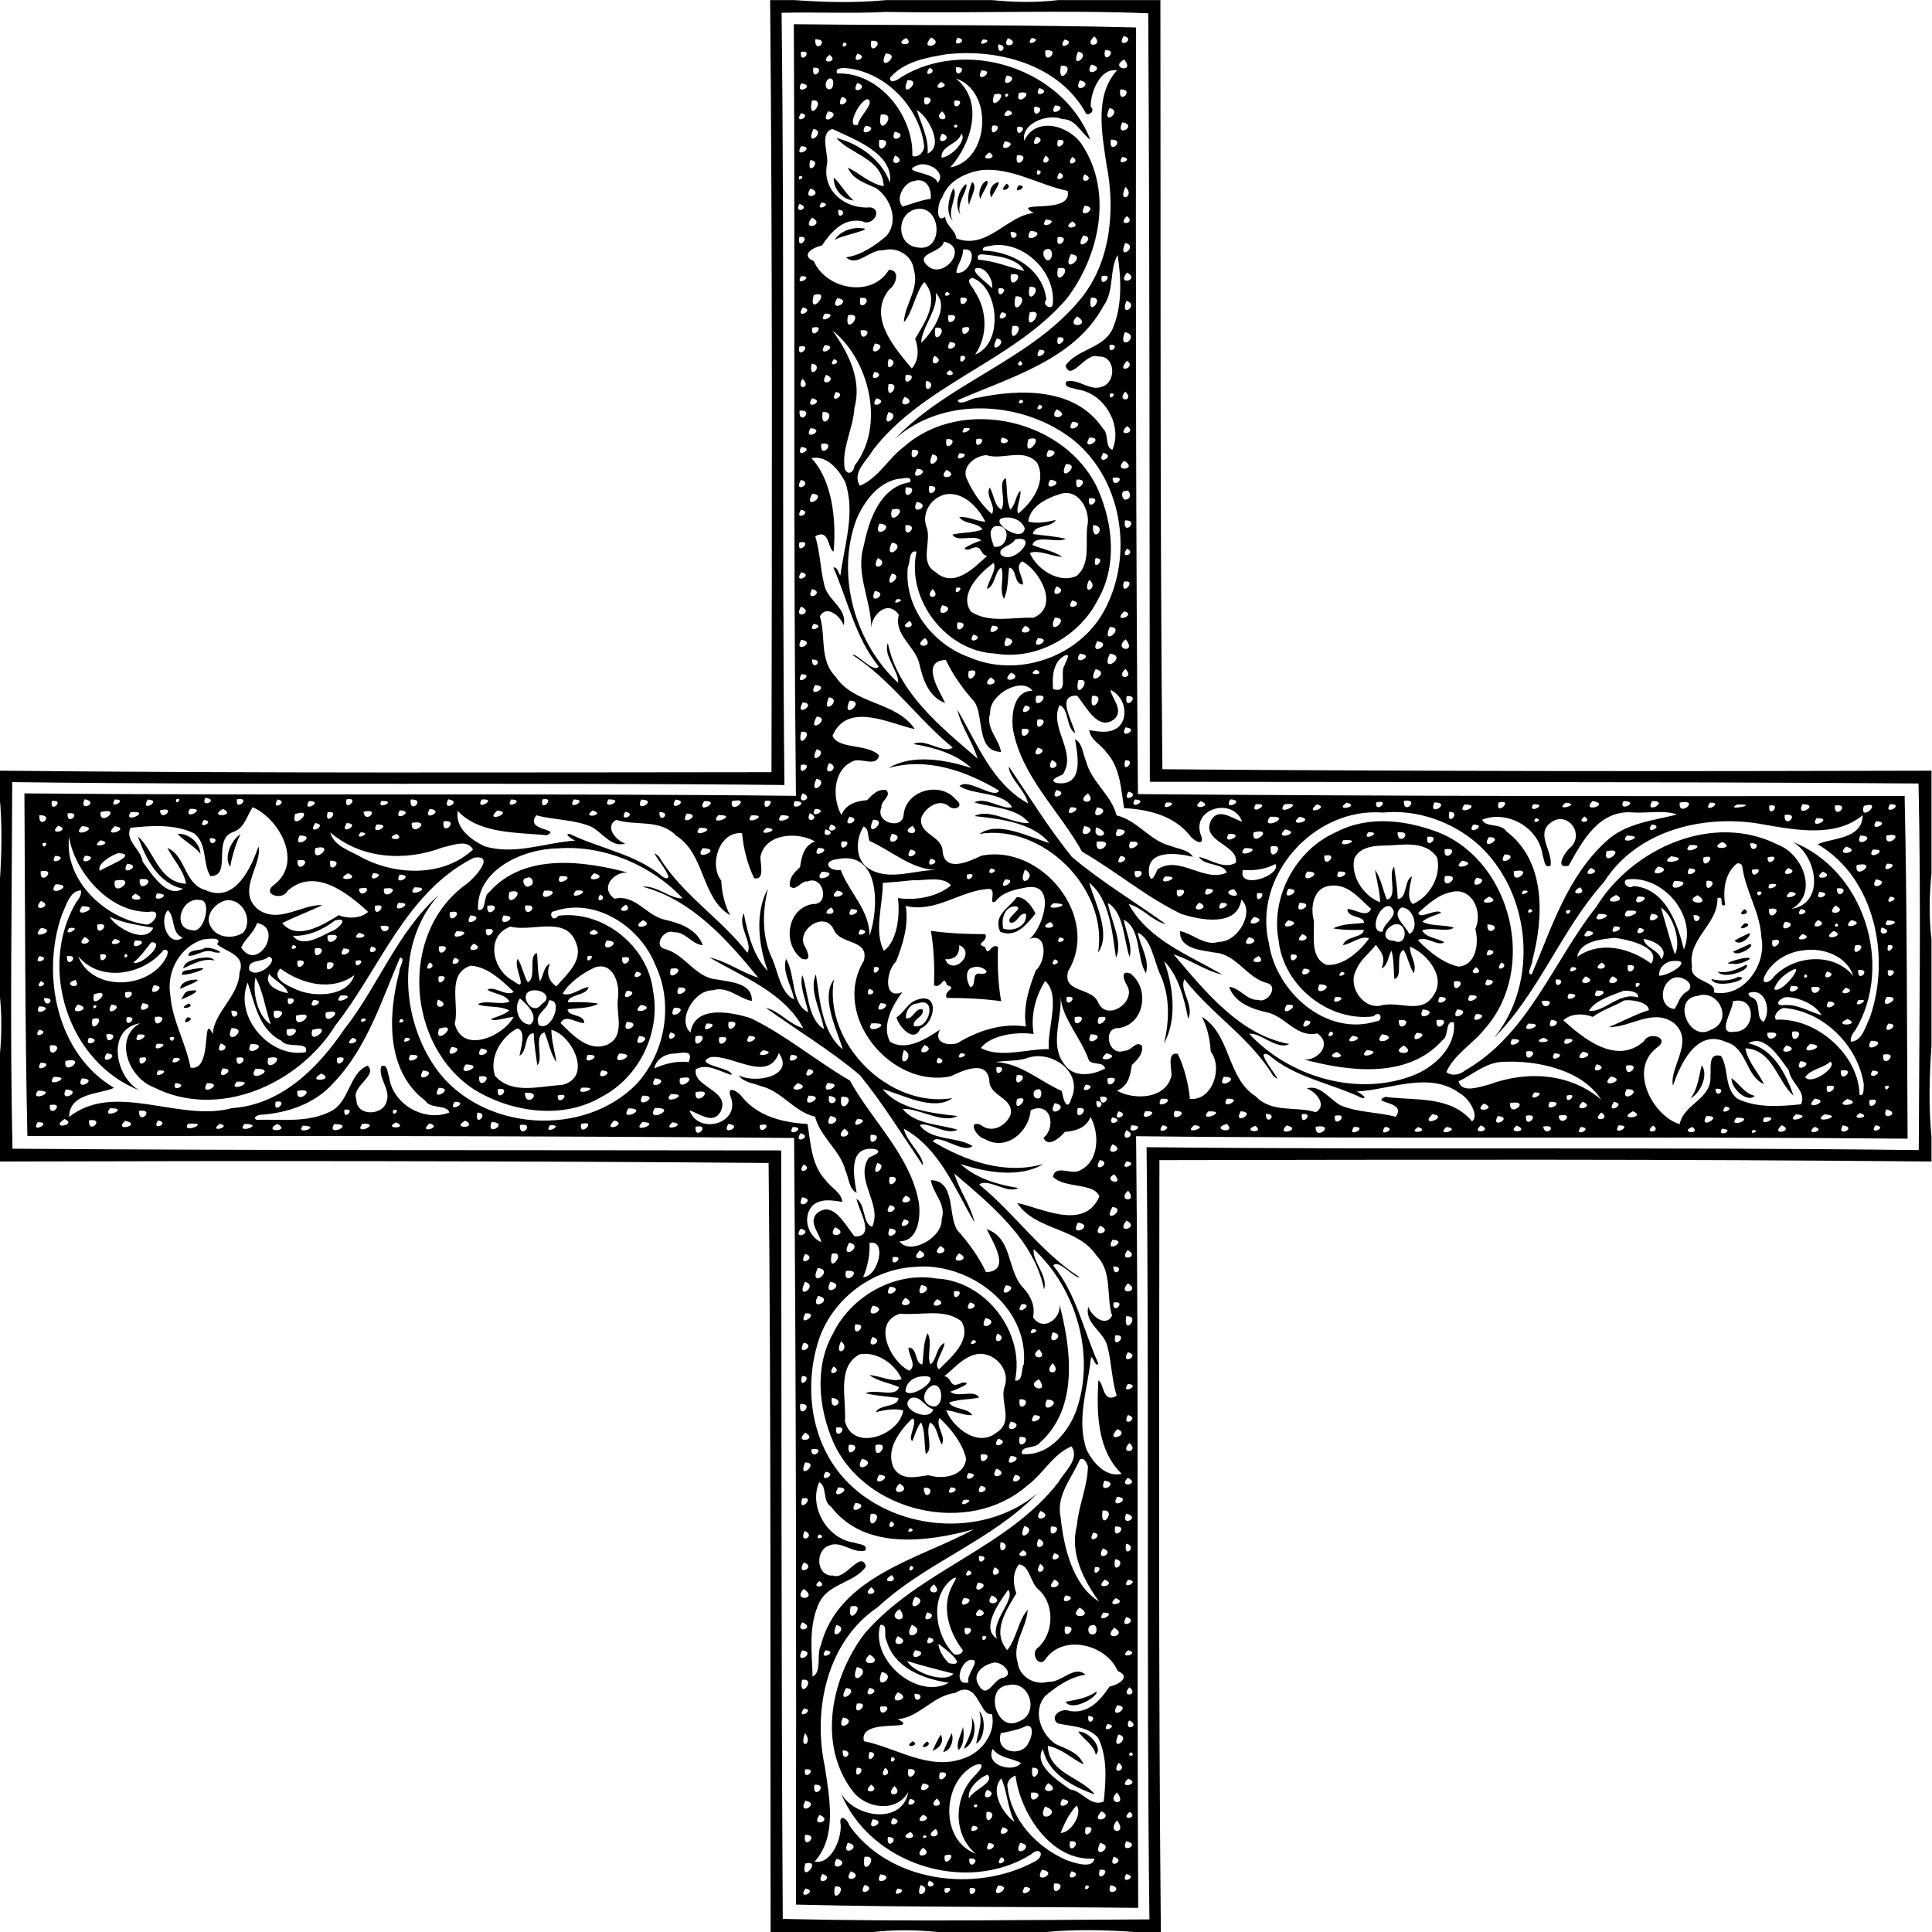 <?xml version="1.0" encoding="UTF-8"?>
<svg width="1233pt" height="1233pt" version="1.1" viewBox="0 0 1233 1233" xmlns="http://www.w3.org/2000/svg">
<path d="m591.5 1111.4c5.2 2.38-7.65 6.8 0 0zm-9.04-0.15c6.04 2.81-7.25 5.18 0 0zm17.96-4.23c2.42 4.87-1.07 8.82-5.29 10.34 1.59-3.54 3.19-7.09 5.29-10.34zm6.86-0.91c1.74 3.4-0.24 11.48-5.33 11.96 1.6-4.07 3.68-7.92 5.33-11.96zm80.82-1.04c6.99-0.24 16.01 10.55 11.25 14.8-1.51-6.59-7.84-9.85-11.25-14.8zm-73.53-2.93c0.9 4.36 0.55 12.02-2.8 14.66-1.98-4.08 1.71-9.87 2.8-14.66zm5.49-6.05c3.78 5.31 1.83 17.28-5.03 19.99 2.77-6.34 6.64-12.75 5.03-19.99zm4.81-4.17c4.76 5.1 3.48 17.92-1.85 20.9 1-6.93 4.42-13.72 1.85-20.9zm74.83-12.37c1.69 2.88-15.43 13.33-19.66 6.53 6.81-1.33 13.88-2.27 19.66-6.53zm405.35-391.43c4.95 3.41 8.21 9.74 14.8 11.25-4.25 4.76-15.04-4.26-14.8-11.25zm-19.01-8.22c4.41 5.94-0.56 17.42-7.16 21.17 4.72-6.27 5.25-13.92 7.16-21.17zm-966.62-30.59c7.41-0.08-5.24 6.83 0 0zm1.1-8.94c5.19 2.9-9.46 4.71 0 0zm464.21-2.1c15.14-5.94 12.27 14.56 2.59 18.18-3.9 9.66-13.67-1.13-15.2-7.19 4.82-2.96 7.17-9.12 12.61-10.99m0.98 2.11c-4.81 0.11-7.9 4.94-7.53 9.42 4.74 1.14 5.64-6.95 10.61-5.57 1.38 4.97-6.73 5.87-5.57 10.62 10.03 2.58 15.09-19.17 2.49-14.47zm-465.02-8.02c11.6-1.74-1.73 4.28-5.02 5.54 1.25-2.12 2.19-5.19 5.02-5.54zm1.13-6.88c11.65-1.67-3.45 3.95-6.84 5.6 0.2-3.45 3.92-4.98 6.84-5.6zm987.73-2.1c9.56 1-14.83 8.59-17.37 1.44 5.95 1.42 11.88 1.35 17.37-1.44zm-986.78-4.84c16.13-2.76-0.41 3.85-6.6 3.56-0.63-3.25 4.42-2.78 6.6-3.56zm991.86-2.96c2.91 3.44-14.43 9.95-18.5 4.46 6.61 1.43 12.79-1.5 18.5-4.46zm-2.81-3.93c12.37-2.09-2.13 4.99-6.01 3.36-8.24 0.5 3.02-2.81 6.01-3.36zm-985.06-0.1c2.75-0.32 8.42-1.35 10.11 1.45-7.21-1.69-13.61 2.24-19.93 5 0.79-4.48 6.18-5.33 9.82-6.45zm2.92-5.95c2.68-2.89 17.85 3.92 6.82 2.08-5.89-2.66-10.61 2.59-16.29 2.31-0.12-3.85 6.32-3.3 9.47-4.39zm986.91-3.07c4.87 0.49-8.06 8.85-10.5 4.77 3.53-1.52 7.01-3.14 10.5-4.77zm0.04-7.08c1.33 1.8-6.14 8.98-9.62 4.88 3.04-1.93 6.35-3.35 9.62-4.88zm-522.56-1.38c11.51 1.63 23.11 2.08 34.74 2.1 2.35 4.92-7.45 5.86-0.16 8.2 2.36 7.41 3.26-2.72 8.28-0.14-0.42 11.66-0.04 23.26 2 34.74-11.51-1.63-23.12-2.09-34.74-2.1-2.36-4.92 7.44-5.86 0.16-8.2-2.36-7.41-3.27 2.71-8.28 0.14 0.4-11.68 0.04-23.26-2-34.74m18.13 9.11c0.13 6.36-2.68 9.17-9.04 9.04 5.01 11.16 20.2-4.03 9.04-9.04m9.21 14.12c-6 0.65-4.72 9.01-2.17 12.64 4.52-0.45-0.01-10.36 7.02-8.35 8.19-0.43-0.87-6.08-4.85-4.29zm492.07-28.08c7.89 0.71-8.21 6.89 0 0zm-0.11-9.01c5.62 3.22-6.96 5.47 0 0zm-464.61-7.54c4.81-0.86 10.16 5.87 12.06 10.4-5.24 6.29-12.17 15.94-22.52 11.54-4.68-10.75 5.66-14.88 10.46-21.94m-1.3 5.7c-6.75 0.62-8.54 8.75-7.19 14.25 6.54 2.24 15.45-1.6 14.55-9.38-4.54-1.18-5.38 6.2-9.85 5.61-4.4-3.07 10.43-9.9 2.49-10.48zm-493.93-45.96c-2.2 3.59-5.65 14.15-6.57 20.73-4.34-5.64 0.35-16.93 6.57-20.73zm-40.17-0.3c7.18-0.24 14.05 5.53 14.59 12.81-3.68-4.91-11.48-8.88-14.59-12.81zm433.13-386.6c17.74 0-13.37 5.19-14.05 8.08 2.85-5.17 8.49-7.45 14.05-8.08zm61.85-25.37c3.83 3.87-4.49 14.39-0.21 20.98-5.08-5.6-2.49-14.68 0.21-20.98zm41.86-1.84c7.78 0.23-5.26 6.96 0 0zm-7.79-1.09c5.51 2.95-7.27 7.29 0 0zm-25.88 0.22c1.95 2.59-6.76 13-3.59 19.52-3.88-5.24-1.63-15.39 3.59-19.52zm19.98-1.03c3.01-1.13-2.71 7.14-3.93 9.62-1.83-4 0.02-8.21 3.93-9.62zm-16.11-0.26c3.93 2.76-1.21 10.13-1.97 14.76-1.38-4.98 0.08-10.13 1.97-14.76zm9.13-0.75c2.96 0.42-3.18 8.11-3.81 11.54-1.9-3.02 0.22-9.91 3.81-11.54zm-97.44-2.01c3.93 3.11 7.9 10.91 12.81 14.59-7.28-0.54-13.05-7.41-12.81-14.59zm-25.48-97.93c72.76 0.82 146.26 0.25 218.43 2.08-0.26 163.13-0.16 326.13 1.18 489.27 163.15 1.31 326.19 1.45 489.31 1.19 1.58 72.32 1.44 145.88 1.89 218.71-164.07-1.53-328.3 0.27-492.38-1.58 1.77 164.12 0.47 328.35 1.35 492.47-72.76-0.82-146.26-0.25-218.43-2.08 0.26-163.13 0.16-326.13-1.18-489.27-163.15-1.31-326.19-1.45-489.31-1.19-1.58-72.32-1.44-145.88-1.89-218.71 164.07 1.53 328.3-0.27 492.38 1.58-1.77-164.12-0.47-328.35-1.35-492.47m191.76 7.71c-8.04 7.7 6.84 6.71 0 0m18.73-0.19c-5.33 8.88 8.79 2.24 0 0m-138.73 1.27c-9.65 4.65 6.57 5.89 0 0m15.86-0.33c-8.42 9.2 9.63 4.73 0 0m16.9 0.11c-4.75 7.48 8.46 1.73 0 0m32.2 0.27c-5.44 7.86 9.26 4.1 0 0m15.02-0.04c-5.13 6.82 8.21 0.72 0 0m-138.08 0.89c-0.45 10.16 9.88-0.54 0 0m106.99 0.06c-4.98 6.08 8.5 0.07 0 0m52.07 0.04c-5.58 8.22 8.67 1.56 0 0m-123.29 0.83c-2.13 11.28 10.26-0.91 0 0m-17.84 1.24c-2.07 5.54 5.51-0.24 0 0m98.81 1.02c-0.76 9.16 8.14 0.65 0 0m30.13 3.83c-1.31 11.02 11.01-1.31 0 0m38.06-0.04c-1.97 10.66 9.46-0.98 0 0m-193.98 0.95c-1.27 9.09 8.75-1.44 0 0m176.81-0.1c-5.59 12.7 9.25 1.66 0 0m-140.83 1.27c-5.04 7.87 8.45 2.1 0 0m17.97-0.07c-5.8 13.48 11.25 0.09 0 0m38.87 0.46c-12.68 2.07-27.22 4.72-35.93 14.91-0.7 4.48 5.32 1.36 7.04-0.33 41.45-25.32 102.9-5.78 120.71 39.92-6.2-4.32-9.12-13.1-17.88-13.15-9.57-3.74-26.43 2.81-24.35 13.84 7.84-16.37 29.74-9.32 37.36 3.25 19.41 30.24 10.46 70.54-10.29 97.66-34.77 40.18-90.89 54.22-123.57 96.43-3.68 6.72-13.76 14.55-8.31 22.83 12.09-5.1 17.92-17.41 28.19-24.96 37.27-32.85 104.08-17.29 124.02 28 9.26 21.56 11.91 47.96-0.01 69.01-11.65 23.93-39.45 39.61-66.02 35.05-31.27-1.41-56.68-34.47-50.09-65.03-5.12-1.37-3.81 6.96-5.51 9.6-2.81 25.55 15.73 49.46 39.18 57.8 30.62 13.36 69.55 0.09 85.77-29.1 20.1-36.11 11.82-87.36-22.64-112.06-32-22.73-80.35-25.01-110.61 1.86 34.51-36.31 87.12-50.44 119.05-89.99 18.87-23.53 21.68-56.62 16.01-85.23-2.93-19.83-7.7-44.11 6.65-59.97-10.31-1.99-16.97 13.72-16.7 23.11 3.55 3.35-2.83 6.83-3.51 3.39-17.35-30.42-55.7-40.53-88.56-36.84m-74.66 0.37c-7.69 6.32 7.01 4.98 0 0m188.11 2.98c-10.16 5.54 7.45 9.28 0 0m-21.2 3.26c-5.07 9.72 10.71 2 0 0m-19.27 0.8c-2.63 15.21 10.9-1.63 0 0m-157.94 1.16c-1.53 10.06 9.02-0.7 0 0m19.3 0.14c-2.29 0.28-5.47 0.42-4.1 3.56 26.85-1.08 48.87 27.06 47.97 52.51 3.75 1.85 8.49-3.26 7.39-7.15-3.36-24.98-25.92-47.5-51.26-48.92m54.9-0.07c-5.55 7.41 6.37 2.52 0 0m16.78-0.31c-0.83 9.24 9.23-0.87 0 0m16.24 1.99c-4.56 9.68 10.26-0.25 0 0m16.22 3.21c-5.14 10.05 9.87 1.29 0 0m-113.26 1.95c-2.91 1.22-3.45 7.4 0.62 6.8 2.39-0.57 2.91-7.61-0.62-6.8m80.8-0.05c18.61 15.08 9.44 42.25-3.59 56.75 24.95-4.29 28.01-48.46 3.59-56.75m-30.88 1.11c-5.69 13.63 10.64-0.45 0 0m109.97 0.1c-5.15 9.94 10.3 2.19 0 0m-88.75 0.99c-7.43 6.77 8.34 3.14 0 0m-89.06 0.94c-4.59 8.26 10.1 1.42 0 0m35.78-0.24c-5.2 8.88 8.91 2.63 0 0m116.18 3.23c-4.75 7.29 8.79 2.45 0 0m51.64 0.92c-1.64 10.82 9.93-0.39 0 0m-64.64 2.1c-3.28 10.69 12.27-2.03 0 0m-15.8 1.12c-4.42 13.7 12.04-3.25 0 0m7-0.16c-0.16 4.5 4.51-1.71 0 0m-104.25 1.7c-5.33 9.75 8.84 2.01 0 0m52.79 0.38c-2.11 10.45 9.76-0.82 0 0m-36.5 0.99c-5.33 0.99-14.12 19.22-5.99 16.33 0.59-5.34 11.52-14.18 5.99-16.33m-35.34 0.9c-3.44 15.65 10.18-1.36 0 0m90.85 0.1c-1.45 8.75 9.09-1.27 0 0m64.22 3.01c-5.2 9.05 10.26 0.66 0 0m-13.2 0.91c-1.49 10.13 9.28-0.37 0 0m47.96 0.81c-5.59 12.7 9.25 1.66 0 0m-122.92 1.3c2.78 9.13 7.67 17.62 6.9 27.69 11-4.75-0.06-24.2-6.9-27.69m58.17 0.07c-8.04 6.59 8.73 2.85 0 0m-114.88 0.77c-6.04 11.19 10.59 0.83 0 0m72.91-0.07c-7.2 5.63 7.18 7.83 0 0m-90.1 1.17c-5.15 7.96 7.92 1.57 0 0m50.87 0.99c-2.89 16.77 12.26-2.01 0 0m154.21 4.84c-5.13 10.72 10.61 2.02 0 0m-164.03 2.19c-5.24 9.02 10.6 0.99 0 0m56.39 0c1.74 3.87 4.19-2.64 0 0m24.64-0.02c-2.39 10.29 9.01-1.48 0 0m15.93 0.86c-1.27 9.09 8.75-1.44 0 0m-130.04 1.21c-6.08 12.99 8.89 1.78 0 0m12.1 0.05c-9.02 2.57-1.77 16.63-3.66 23.41-2.65 16.57 12.42 27.93 27.77 26.61 8.31 1.29 1.48 12.72-5.24 8.79-11.99-2.21-19.71 6.84-25.57 15.51-5.56 1.15-14.23 6.13-5.2 10.02 7.8 18.04 36.95 23.76 47.93 5.55 7.42-0.09 4.64 9.64 0.25 12.43-14.27 17.62 3.53 37.52 14.37 50.5 4.58-5.21 4.46-12.77 2.11-18.93 6.36-10.82 15.94-24.49 5.84-36.27-5.69 6.54-7.23 19.35-13.05 25.75 0.53-11.56 10.2-21.66 6.34-33.69-0.94-9.02-10.82-14.76-19.35-12.3-8.51-0.79-16.71 11.02-23.85 4.54 9.77-1.5 18.18-7.24 25.64-13.58 8.32-9.52 2.85-24.31-6.65-30.71-6.66-3.04-14.93-5.5-17.86-13.03 7.72 3.84 14.15 10.26 22.89 11.94-0.72-17.57-20.83-20.17-30.24-30.76 15.02 3.53 29.73 14.88 34.16 28.53 2.68-18.5-22.61-27.69-36.63-34.31m39.75 1.67c-4.25 9.16 10.08 2.03 0 0m30.16 1.21c-5.46 9.23 8.87 3 0 0m12.31 0.09c-2.05 7.16-13.25 7.36-12.6 15.35 6.43-0.56 16.47-11.45 12.6-15.35m47.84 1.96c-5.96 9.44 8.48 1.94 0 0m-100.21 2.04c-1.83 13.02 10.77-1.34 0 0m114 0.05c-2.59 10.05 9.36-1.35 0 0m33.81-0.24c-1.64 10.82 9.93-0.39 0 0m-67.68 1.12c-5.24 9.02 10.6 0.99 0 0m-129.96 3.04c-5.42 8.9 10.11 0.45 0 0m120.08 4.01c-8.64 5.87 7.52 4.54 0 0m-60.15 1.93c-4.95 8.55 8.63 3.92 0 0m77.81-0.14c-2.13 11.28 10.26-0.91 0 0m18.23 0.25c-5.33 7.9 6.49 3.74 0 0m16.96 0.84c-5.45 7.49 6.81 3.15 0 0m32.09-0.02c-5.16 6.88 8.74 1.34 0 0m-199.2 2.06c-3.04 11.39 8.31 0.45 0 0m68.51 3.22c-12.47 4.92 11.63 3.85 12.69 11.39 6.06-6.57-5.94-14.22-12.69-11.39m40.92 3.13c-10.58 1.61-21.5 6.94-25.36 17.62-3.03 3.31-4.29 17.15 1.99 12.13 0.46 5.79 6.67 8.45 7.16 13.87 19.58 7.53 32.6-14.79 49.42-16.21-15.73-8.65 25.28 1.63 21.58-14.15-18.18-3.71-35.44-15-54.79-13.26m35.64-0.02c-2.39 6.09 5.49 0.86 0 0m14.04 1.63c-5.45 7.49 6.81 3.15 0 0m15.86 1.05c-4.21 7.47 8 3.26 0 0m-181.87 1.11c-2.12 5.06 5.03-0.28 0 0m73.27 3.15c-6.53 0.72-12.46 11.47-7.4 16.38 5.87-1.72 11.65-4.19 17.87-4.94 0.72-6.66-2.84-13.71-10.47-11.44m134.78 3.81c-5.52 11.27 6.73 5.99 0 0m-200.96 0.99c-6.11 8.7 9.48 3.75 0 0m7.04 8.98c-5.13 6.82 8.21 0.72 0 0m-14.12 0.85c-4.23 7.22 8.05 2.76 0 0m182.02 1.15c-5.64 10.52 10.5 1.18 0 0m-106.87 2.08c-13.38 2.12-13.94 22.78 0.14 24.58 16.98 3.14 15.52-26.61-0.14-24.58m-50.36 0.61c-1.03 8.34 7.45 0.14 0 0m184.14 3.95c-7.12 6.75 6.5 5.13 0 0m-200.93 1.01c-7.65 9.19 9.28 4.65 0 0m149.12 1.23c-5.09 7.89 10.69 0.33 0 0m17.03 1.15c-8.64 5.87 7.52 4.54 0 0m-26.77 6.09c-6.07 9.96 12.62 0.71 0 0m-12.64 0.62c-0.3 8.8 8.8-0.3 0 0m46.29 2.32c-6.88 12.27 10.05 0.94 0 0m-181.15 0.93c-1.8 9.82 8.66-1.17 0 0m164.93 0.01c-2.11 10.45 9.76-0.82 0 0m-72.67 2.96c-1.31 7.29-18.83 7.28-10.66 15.16 9.94 9.98 27.52-11.56 10.66-15.16m115.73 0.89c-5.43 12.41 9.12 1.75 0 0m-84.37 1.44c-2.08 0.84-7.42 0.19-6.43 3.4 18.31 0.29 38.39 11.63 40.47 31.29-3.27 3.36 3.49 6.85 4.04 3.27 2.43-20.39-17.86-40.37-38.08-37.96m-19.26 2.78c0.51 5.43-3.85 9.65-4.17 14.63 8.36 2.14 15.31-16.7 4.17-14.63m52.88-0.08c-2.66 1.24-1.4 5.58 0.91 6.88 4.41 0.49 4.15-9.44-0.91-6.88m-40.98 3.06c-2.14 0.15-2.93 1.5-2.05 3.45 10.18 0.69 19.75 4.73 29.42 7.21-4.23-8.41-18.29-9.86-27.37-10.66m56.97-0.06c-6.58 14.4 11.63 0.73 0 0m29.92 0.52c-5.49 9.65-1.97 22.86-9.04 32.5-18.57 34.49-59.63 45.5-93.04 60.16 1.12 4.22 9.6-1.88 12.73-1.55 27.19-5.77 62.39-6.55 79.81 19.42 4.27 3.42 1.17 12.21 6.18 13.79 6.81-15.81-5.29-36.31-22.36-38.53-2.51-1.1-9.24-1.04-6.98-5.1 7.88-2.06 15.13 6.63 22.98 3.25 9.17-3.04 8.34-20.03-2.76-19.19-7.74-3.11-17.54 16.74-20.74 5.81 7.18-10.55 24.17-10.83 29.94-23.34 6.5-14.66 5.48-32.91 3.28-47.22m-90.6 8.54c-2.93 2.57 8.23 9.64 10.39 12.6 1.34-3.79-3.84-14.75-10.39-12.6m52.49-0.02c-2.79 14.54 11.72-2.72 0 0m44.12 2.65c-7.35 8.82 9.06 4.73 0 0m-74.18 1.3c-1.42 12.66 11.22-2.56 0 0m-133.75 1c-4.88 7.47 9.46-0.23 0 0m191.81-0.06c-1.9 9.39 9.38-1.9 0 0m-82.63 1.16c-5.05 1.52 0.58 5.97 1.53 8.63 7.99 11.92 8.53 28.37 0.26 40.33 18.4-7.01 15.2-43.17-1.79-48.96m36.46 5.85c-2.54 14.42 10.33-1.51 0 0m-19.76 0.89c-1.27 9.09 8.75-1.44 0 0m-33.11 2.15c-4.15 4.52 5.83 1.89 0 0m-6.92 0.86c1.73 10.56-9.32 22.3-9.26 31.72 6.89-6.55 18.38-23.2 9.26-31.72m-77.88 1.23c-4.06 15.26 12.58-3.91 0 0m128.79 0.84c-3.58 16.3 11.2-1.02 0 0m-113.83 1.09c-5.92 10.31 10.98 1.57 0 0m14.77-0.17c-2.13 11.28 10.26-0.91 0 0m63.99-0.02c-1.43 9.68 9.68-1.42 0 0m83.15 0.01c-2.6 13.95 10.06-1.33 0 0m22.66 1.96c-4.59 11.76 8.74 2.61 0 0m-206.51 4.22c-5.58 8.22 8.67 1.56 0 0m127 3c-5.58 8.22 8.67 1.56 0 0m17.88 0.09c-4.05 15.9 11.71-2.76 0 0m-130.91 0.89c-5.5 8.36 10.66-0.49 0 0m14.85 1.06c-2.78 14.54 11.72-2.72 0 0m64.07-0.04c-1.79 10.67 10.67-1.79 0 0m82.16 0.63c-8.47 8.51 10.23 6.3 0 0m-41.26 6.32c-3.05 15.11 10.5-2.5 0 0m-127.79 0.96c-1.35 9.37 10.05-2.59 0 0m78.65 0.03c-2.54 14.42 10.33-1.51 0 0m17.25 0.01c-1.44 10.13 10.52-3.02 0 0m-83.01 1.7c10.08 13.98 19.04 31.52 14.07 49.35-0.69 13-8.17 25.66-6.26 38.58 1.56 5.05 5.95 2.81 6.23-1.51 20.09-25.46 9.42-67.92-14.04-86.42m18.02 0c-0.28 9.8 10.02-1.69 0 0m168.6 1.08c-5.06 13.71 10.96 2.19 0 0m-42.71 3.38c-2.59 10.05 9.36-1.35 0 0m-39.04 0.76c-6.16 12.32 8.97 0.96 0 0m-29.86 2.17c-5.33 9.29 10.07 0.72 0 0m-47.91 0.95c-5.4 10.91 10.21 0.97 0 0m-32.02 1.04c-5.42 8.9 10.11 0.45 0 0m181.85-0.1c-1.21 8.13 8.13-1.21 0 0m-198 1c-1.9 9.39 9.38-1.9 0 0m153.18 2.02c-5.27 9.26 9.48-0.02 0 0m-67.09 3.89c-4.51 9 8.29 3.34 0 0m16.92 0.12c-2.3 8.61 7.53-1.18 0 0m-80.92 2.03c-5.19 6.25 6.55 2.01 0 0m34.88-0.03c-3.04 11.39 8.31 0.45 0 0m84.06 1.12c-4.79 3.91 4.34 3.93 0 0m68.1-0.12c-7.93 8.86 6.54 4.54 0 0m-201.26 1.87c-2.65 11.64 8.59 0.97 0 0m88.27 4.14c-7.09 4.02 6.51 4.46 0 0m-48.09 1.03c-5.04 7.87 8.45 2.1 0 0m-31.01 1.97c-5.46 9.23 8.87 3 0 0m50.9 0.08c-2.56 10.08 9.78-0.91 0 0m-66.07 2.49c-4.58 8.36 6.79 5.58 0 0m79.02 1.26c-2.17 11.12 8.34 1.35 0 0m-23.98 2.11c-2.18 13.36 9.44-1.32 0 0m-33.66 5.01c-5.01 8.98 8.14 1.34 0 0m184.79-0.25c-6.3 6.96 6.47 6.33 0 0m-9.79 1.36c-1.24 6.02 6-1.36 0 0m-131.09 2c-6.11 8.7 9.48 3.75 0 0m-59.04 0.9c-5.51 8.22 9.15 2.08 0 0m41 0c-5.51 8.22 9.15 2.08 0 0m92 0.92c-4 4.3 5.34 1.53 0 0m12.08 3.19c-4.72 5.66 5.68 1.78 0 0m10.9 2.91c-6.23 8.58 10.31 4.58 0 0m-164 0.92c-0.62 10.33 10.1-1.07 0 0m14.82 0.77c-2.37 13.98 10.66-0.29 0 0m41.96 0.09c-5.59 12.7 9.25 1.66 0 0m117.34 6.23c-5.72 9.4 10.85 0.5 0 0m35.01 2.71c-7.93 6.98 6.95 4.93 0 0m-202.12 1.32c-5.24 9.02 10.6 0.99 0 0m98.07 0c-4.92 6.76 10.02-1.15 0 0m24.11 5.99c-3.99 6.99 10.26 2.17 0 0m55.86 0c-6.06 9.83 11.17 0.24 0 0m-91.26 1.03c-2.11 10.45 9.76-0.82 0 0m19.11-0.08c-1.9 9.39 9.38-1.9 0 0m33.16 0.14c-4.06 15.26 12.58-3.91 0 0m-132.16 2.88c-1.38 10.97 10.79-1.6 0 0m-12.78 2.08c-4.73 8.1 9.62 0.83 0 0m70.77 1.91c-2.53 11.01 9.99-1.34 0 0m87.08 0c-5.65 9.6 10.88 0.8 0 0m-56.95 2.05c-4.57 7.52 9.7 0.04 0 0m91.83-0.26c-5.33 8.88 8.79 2.23 0 0m-109.07 1c-5.59 12.7 9.25 1.66 0 0m34.51 0.52c-7.11 0.37-15.7 6.87-12.77 14.62 3.77 8.57 9.22 16.81 16.28 22.97 2.83-5.57-4.4-11.42-1.43-16.94 2.75 4.44 2.82 11.42 7.42 14.09 3.54-6.01-2.58-17.27 2.8-20.11 1.22 6.64 0.15 13.91 2.97 20.17 3.41-3.29 3.28-9.17 6.42-12.13 0.59 4.3-3.2 11.57-1.44 14.64 8.91-7.14 18.38-20.52 12.07-32.48-8.74-9.8-21.58-1.47-32.32-4.83m-111.68 1.89c13.27 14.27 15.98 39.24 14.13 59.6-3.54-0.89-2.54-15.18-11.71-9.68 3.11 9.81 3.19 20.61 5.72 30.74 1.78 9.98 14.93 14.97 12.43 26.01-2.08-5.73-10.84-13.44-15.22-5.73 4.02 12.69-0.48 27.9 10.03 38.48 11.85 18.04 38.73 15.72 50.55 33.47-14.02-2.51-42.88-18.43-52.46 4.24 3.51 8.92 22.02 4.87 29.67 12.52-1.59 8.01-11.73 1.17-16.75 3.83-12.85 5.56-13.2 23.53-7.26 34.35 2.71-7.04 9.45-8.99 16.39-9.55 3.19-3.42 6.9-7.34 12.17-6.47 3.82 3.92-3.6 6.87-3.06 11.27-4.21 9.83 14 14.42 14.21 4.21 1.8-15.59 23.67-21.25 33.44-9.27 5.67 4.22-1.07 7.38-4.57 4.12-6.41-5.22-14.82 0.84-17.56 7.1-2.27 10.98 13.48 11.66 13.55 21.71 1.36 13.82 17.1 6.45 24.63 2.83 37.92-8.01 76.62 38.72 55.49 73.65-3.84 14.27 15.43 9.86 19.3 20.26 6 12.27 24.57-1.15 18.2-11.2-1.49-2.7-4.75-10 2.11-7.65 12.63 9.41 9.31 32.32-7.14 34.89-10.95-0.7-6.93 18.63 3.43 14.43 4.39 0.51 7.33-6.88 11.25-3.07 0.85 5.24-3.03 8.98-6.46 12.16-1.03 6.77-2.35 13.76-9.56 16.41 11.2 6.33 31.46 5.3 34.8-9.56 0.37-4.18-3.21-15.26 4.01-13.96 4.21 8.57 6.83 18.95 7.77 28.77 14.29 1.47 21.33-19.76 13.27-30.27-0.45-7.76-2.03-15.1-5.62-22.08 18.54 11.17 15.84 39.05 34.32 50.71 10.42 10.97 25.67 6.12 38.36 10.16 7.65-4.39 0.03-13.15-5.75-15.14 8.67-2.79 14.69 7.23 21.69 10.79 11.11 4.7 23.77 4.16 35.01 7.28 7.8-10.31-16.64-8.42-6.58-12.74 19.25 2.61 41.57-1 55.36 15.66 4.9-3.71-2.14-14.83-7.4-17.64-19.57-14.76-44.43-2.58-66.24-1.42 1.76 0.59 7.79 4.59 3.48 4.19-19.73-9.51-42.6-12.91-59.62-27.56-11.68-5.32 13.18 22.28 2.83 13.27-14.61-24.21-39.36-39.39-56.57-61.52-3.63 6.17 6.6 17.09 2.33 25.14-2.48-12.87-6.31-27.74-15.32-36.76 6.03 16.56 8.32 37.48-0.09 52.57 3.64-14.85 3.91-31.01-2.82-44.96-3.63-8.32-5.37-21.95-13.91-25.8 1.46 8.6 7.76 17.13 5.21 25.94-6.27-10.07-2.86-28.51-14.18-34.13 1.43 7.78 5.74 16.71 3.78 23.72-3.7-9.64-3.22-28.09-13.86-34.4 1.87 11.26 9.88 25.12 5.16 34.85-2.47-16.21-3.93-37.36-17.15-47.81 3.94 13.18 14.22 32.77 5.72 44.59 6.63-40.57-35.09-82.37-75.71-75.72 12.05-8.62 31.05 1.93 44.54 5.75-10.12-12.8-31.43-15.4-47.66-17.12 8.95-5.39 25.26 5.39 34.83 4.39-7.8-9.82-23.71-9.72-34.99-13.16 7.27-3.88 18.38 5.09 24.16 3.02-6.73-10.19-24.26-7.29-33.63-13.44 5.67-5.31 22.19 8.7 25.32 2.95-20.96-12.55-46.11-21.51-70.58-14.42 14.92-9.1 36.33-5.42 52.82-0.03-9.81-9.13-23.78-13.18-36.85-15.29 6.84-4.14 19.26 6.58 24.99 2.22-22.63-18.43-39.36-43.19-64.03-59.13 2.88-1.18 13.76 12.06 16.75 7.38-14.82-18.31-19.65-41.96-28.89-63.14 2.8-0.47 2.95 3.46 4.46 5.1 2.56-19.62 9.74-40.02 3.08-59.67-4.05-7.86-11.63-17.22-21.55-15.24m199.57 1.69c-7.91 7.66 9.56 5.67 0 0m-37.23 2.11c-5.79 13.56 10.9-0.24 0 0m-94.98 3c-5.65 9.6 10.88 0.8 0 0m18.89 0.66c-7.29 7.48 9.37 4.68 0 0m-30.41 5.68c-13.21 2.12-22.24 14.5-27.15 26.01-13.32 35.76-0.76 78.96 26.66 104.29 0.66-7.06-9.82-17.89-6.58-25.39 6.47 31.79 33.99 53.61 57.25 73.7-3.18-10.86-10.37-20.08-12.89-31.19 12.66 21.48 22.07 47.05 45.14 59.79-1.82-8.37-12.57-16.87-12.28-23.55 12.91 19.04 25.51 39.51 40.27 57.72 18.76 15.88 40.47 28.82 59.99 42.93-9-2.19-14.98-10.64-23.82-12.93 12.59 23.1 38.38 32.49 59.8 45.12-11.08-2.52-20.34-9.59-31.1-12.93 19.84 23.15 41.97 51.33 73.83 57.19-7.72 4.23-18.74-7.68-25.54-6.5 25.72 27.64 69.5 40.67 105.65 26.14 13.16-5.55 26.47-18.06 24.95-33.46-5.8-1.54-2.96 8.6-7.19 11.27-22.44 25.42-61.18 19.78-88.62 12.38 8.4 1.17 18.78-9.46 8.64-16.63-13.14 3.05-20.31-10.74-31.84-13.34-9.66-2.13-20.81-6.01-24.46-16.32 7.01 0.54 11.13 8.73 18.53 8.27 6.02 2.49 13.41-8.75 5.65-10.7-13.1-3.43-19.41-18.51-33.51-19.47-8.07-1.59-22.52-2.11-21.98-13.69 8.32 1.57 15.59 9.77 24.85 6.84 12.33 0.11 22.97-19.31 14.28-26.96-2.61 17.73-26.16 13.09-38.42 9.14-22.49-10.86-41.69-27.29-63.27-39.77-14.41-26.13-38.62-47.78-44.07-78.07-1.13-8.96 0.22-24.57 12.45-24.57-6.74-9.26-27.78 2.36-26.97 14.22-3.22 9.44 5.62 16.34 6.88 24.82-15.9-0.49-10.72-21.94-16.78-31.79-7.36-8.24-13.72-17.01-18.43-26.96-16.55 0.83-4.16 19.45-0.42 27.49-10.62-3.79-14.33-15.37-16.54-25.25-2.7-11.18-16.42-18.22-13.01-31.01-7.57-10.6-17.97 1.07-17.63 8.8 0.21-17.85-10.32-34.79-4.76-52.88 3.31-16.45 10.49-37.75 29.62-40.57 1.37-4.64-5.18-1.85-7.18-2.19m136.34-0.48c0.16 8.28 10.32-2.25 0 0m-198.83 1.21c-5.54 9.13 8.37 2.46 0 0m159.08-0.08c-5.59 9.12 11.26 1.25 0 0m16.75-0.1c-2.13 11.28 10.26-0.91 0 0m-94 4.18c-2.11 10.45 9.76-0.82 0 0m-15 0.82c-2.13 11.28 10.26-0.91 0 0m140.31 2.27c-3.94-0.55-2.05 7.59 1.15 5.08 2.8-0.35 1.66-6.7-1.15-5.08m-200 1.74c-6.38 11.67 10.86 0.66 0 0m84.7 0.47c-9.14 2.41-15.38 12.22-11.46 21.64 2.74 9.18-4.88 21.86 5.44 27.87 11.84 10.59 24.26-2.46 32.98-10.29-5.73-1.1-2.43-8.64-11.49-4.07-8.46 0.4 4.61-4.78 7.65-5.82-4.42-4.21-15.44 1.67-18.32-3.75 6.27-1.43 13.12-0.98 19.11-3.19-2.19-4.55-12.33-3.34-14.75-8.06 5.8-0.27 10.96 2.7 16.65 3.13-4.54-9.21-14.23-19.66-25.81-17.46m72.74-0.01c-8.2 2.49-18.65 8.04-19.57 17.34 5.86 1.5 11.82 0.31 17.57-1.05-2.67 5.12-14.19 2.94-14.55 9.02 7 1 14.13 1.29 21.02 3.03-6.09 3.04-19.53-3.07-21.35 3.93 6.24 2.68 13.23 3.6 18.96 7.61-6.75-0.31-14.82-4.81-20.65-2.5 4.3 10.17 18.51 19.97 30.04 14.55 9.01-8.13 5.3-20.95 6.65-31.53 2.4-10.22-5.88-25.2-18.12-20.4m19.24 2.51c-1.43 9.68 9.68-1.42 0 0m-109.89 2.21c-5.17 9.9 10.59 2.48 0 0m-73.94 5.02c-4.94 7.89 8.08 1.69 0 0m58-0.06c-3.21 13.17 13.17-3.21 0 0m73.97 5.04c-16.16-0.29 9.46 18.04 10.83 6.95-1.45-4.41-6.45-6.99-10.83-6.95m74.77 1.85c-1.64 10.82 9.93-0.39 0 0m-156.72 2.05c-5.04 11.45 11.97 0.96 0 0m16.72 0.95c-1.64 10.82 9.93-0.39 0 0m119.63 0.05c-0.91 13.07 10.11 0.47 0 0m-63.14 0.89c-4.29 3.23-1.2 8.77-0.13 12.84 9.78 1.72 11.76-15.72 0.13-12.84m13.47 8.16c-2.02 4.36-11.8 5.05-9.03 9.9 7.97 6.99 24.93-13.04 9.03-9.9m-137.75 1.96c-1.9 9.39 9.38-1.9 0 0m58.99 0.16c-6 13.21 10.69 1.29 0 0m150.09 3.83c-5.45 7.49 6.81 3.14 0 0m-159.05 5.96c-5.46 10.26 8.59 3.78 0 0m138.96 0.08c-2.71 10.06 7.96-0.41 0 0m-46.77 2.08c-5.2 3.16 0.64 9.9 0.5 14.75-5.91 0.08-3.98-10.52-8.84-10.75-0.91 6.64-0.53 13.68-3.3 19.93-3.42-5.78 0.64-14.55-1.83-19.88-4 2.3-3.69 11.34-9.01 13.64 0.67-5.22 6.44-12.27 4.25-16.76-8.59 6.3-22.45 19.71-14.52 31.11 11.44 7.66 27.14 3.37 39.94 3.93 17.09-7.3 3.63-30.55-7.19-35.97m-141.04 6.96c-5.58 8.22 8.67 1.56 0 0m57.76 0.87c-6.16 12.32 8.97 0.96 0 0m125.99 3.9c-5.24 11.16 6.93 5.24 0 0m22.12 1.21c-2.56 11.05 9.48-1.78 0 0m-43.01 2.99c-5.46 9.23 8.87 3 0 0m-63.99 1.01c-1.85 6.96 6.96-1.85 0 0m-91.9 0.71c-5.13 9.01 8.78 2.25 0 0m76.89-0.02c-6.3 6.96 6.47 6.33 0 0m-36.87 1.22c-4.75 10.29 9.93 1.48 0 0m14.1 5.21c-4.79 5.14 7.71-0.18 0 0m111.85 0.83c-5.51 8.22 9.15 2.08 0 0m-83 3.04c-5.37 10.16 10.83 1.91 0 0m-90.06 0.89c-5.4 9.17 8.96 3.86 0 0m206.24 3.01c-8.46 8.25 8.82 2.48 0 0m-44.28 4.06c-5.8 13.48 11.25 0.09 0 0m-92.68 2.11c-9.05 5.55 5.87 5.18 0 0m30.55 0.97c-2.11 10.45 9.76-0.82 0 0m-91.72 0.89c-5.16 6.88 8.74 1.34 0 0m113.98 1.13c-5.42 8.9 10.11 0.45 0 0m21.01 0.05c-7.97 7.05 9.28 4.43 0 0m53.89 0.86c-5.79 13.56 10.9-0.24 0 0m-87.07 4.84c-4.75 7.48 8.46 1.73 0 0m-30.73 2.17c-9.48 6.47 6.66 6.66 0 0m51.85-0.11c-5.42 11.02 10.59 1.55 0 0m20.12 0.12c-5.72 9.4 10.85 0.5 0 0m-151.04 1.08c-5.25 9.61 10.24 1.51 0 0m207.06-0.28c-8.53 6.99 7.74 9.31 0 0m-18.13 1.24c-5.73 10.48 10.78 1.44 0 0m-11.09 7.92c-5.49 8.83 10.96 1.07 0 0m19.15 0.01c-6.83 14.31 12.3 1.33 0 0m-28.73 1.17c-7.76 4.04-8.13 13.89-7.52 21.45 10.58 3.16 3.78-9.91 7.36-15.31 0.51-1.97 4.5-7.77 0.16-6.14m-161.37 2.55c-0.06 8.34 8.41-0.18 0 0m143.15 6.51c-7.89 4.06 7.18 3.48 0 0m37.85-0.31c-6.66 12.43 10.43 1.99 0 0m18.96-0.19c-7.29 7.26 6.85 6.37 0 0m-99.99 1.42c-2.03 12.27 10.69-3.28 0 0m27.08 0.96c-8.51 7.83 9.22 4.01 0 0m-133.77 1.01c-4.93 8.51 9.3-0.02 0 0m120.71 2.03c-8.03 7.39 8.66 4.58 0 0m55.91 1.87c-3.05 15.11 10.5-2.5 0 0m-167.9 2.99c-5.65 9.59 10.88 0.8 0 0m188.41 3.1c1.17 6.01 8.33 12.29 2.96 18.27-10.57 9.08-18.51-7.97-24.21-14.57-13.69-0.56-2.78 16.31-1.21 23.92-6-3.55-3.71-15.58-9.98-17.83-6.87 14.27 11.52 30.11 2.06 44.19-2.39 1.17-9.6 3.69-3.82 5.46 17.35 2.34 13.48-17.36 11.63-27.93 4.92 2.39 4.97 9.53 7.07 14.05 3.38 13.19 16.15 21.42 19.47 34.56 13.35 3.01 21.21 16.34 34.58 19.48 4.71 1.98 11.15 2.29 14.2 6.93-10.45-2.49-30.52-5-27.97 11.65 1.48 5.94 4.23-1.24 5.34-3.68 13.99-9.33 29.94 8.88 44.2 2.06-2.25-6.3-14.3-3.98-17.82-9.99 7.71 1.74 15.88 8.11 23.58 3.8 2.25-11.68-22.82-13.33-15.7-27.28 4.85-8.25 13.53-0.81 19.73 1.01-5.97-16.09-33.25-8.34-26.11 9.16 2.41 7.42-5.4 2.64-7.54-0.66-10.08-12.38-26.42-16.4-41.69-17.13-2.03-12.29-2.41-26.07-11.42-35.73-3.28-4.89-10.08-7.71-10.8-14.02 6.47 0.99 13.92 2.45 19.21-2.56 6.43-7.14 2.78-19.47-5.76-23.16m-47.33 3.88c-2.53 11.39 11.71-2.3 0 0m35.68 0.02c-2.54 14.42 10.33-1.51 0 0m22.06 0.07c-2.11 10.45 9.76-0.82 0 0m-190.01 0.72c-5.59 12.7 9.25 1.66 0 0m13.14 2.2c-5.8 13.48 11.25 0.09 0 0m-29.92 1.1c-5.64 10.54 10.1 0.65 0 0m142.03 1.98c-5.95 8.7 8.95 1.29 0 0m-133.02 7.06c-6.88 12.27 10.05 0.94 0 0m140.88 1.87c-2.53 11.01 9.99-1.34 0 0m56.16 5.04c-4.8 8.72 9.95 0.91 0 0m-66.08 1.02c-1.79 10.67 10.67-1.79 0 0m-140.94 1.88c-3.1 13.71 9.68-1.76 0 0m150.94 10.06c-5.79 8.76 9.32 1.77 0 0m-141.08 1.03c-5.69 11.75 8.58 1.59 0 0m150.22 6.82c-5.36 9.11 8.73 4.04 0 0m46.78 0.17c-2.71 10.06 7.96-0.41 0 0m-189.06 1.75c-5.27 10.38 8.88 3.1 0 0m-17.93 1.22c-1.9 9.38 9.38-1.9 0 0m9.88 8.8c-5.59 12.7 9.25 1.66 0 0m153.24 7.2c-5.51 8.22 9.15 2.08 0 0m45.93 1.07c-5.04 7.86 8.45 2.1 0 0m-207.96 1c-4.81 8.44 8.5 3.25 0 0m182.11 0.07c-9.25 6.62 6.7 7.67 0 0m-563.22 2.79c-3.83 7.14 9.35 1.52 0 0m-77.05 0.95c-4.46 8.83 10.11 2.11 0 0m19.26 0.18c-4.88 7.47 9.46-0.23 0 0m20.96 0.04c-5.42 8.9 10.11 0.45 0 0m18-0.03c-0.28 5.03 5.06-2.12 0 0m38.92-0.11c-1.17 8.66 9.82-1.8 0 0m25.99 0.08c-5.15 7.96 7.92 1.57 0 0m43.94-0.04c-1.9 9.38 9.39-1.9 0 0m40.94 0.1c-1.07 10.1 10.33-0.62 0 0m24-0.17c-4.61 8.67 9.71 1.57 0 0m21.29 0.14c-4.67 8.18 11.33-0.94 0 0m18.91-0.01c-4.83 7.3 9.84 0.23 0 0m19.86-0.06c-1.9 9.38 9.39-1.9 0 0m20.08 0.05c-5.08 8.05 10.32 0.02 0 0m22.07-0.05c-4.73 7.77 11.97-0.17 0 0m20.97 0.12c-4.87 9.3 11.55 0.31 0 0m21.87 0c-5.41 8.5 9.88 1.07 0 0m293.14-0.07c-4.64 7.49 9.97 0.36 0 0m60.9-0.07c-4.82 8.2 10.53 0.45 0 0m-752.13 1.09c-1.44 8.75 9.09-1.27 0 0m164.18-0.02c-5.08 8.05 10.32 0.02 0 0m46.08 0.01c-3.43 6.42 11.2-0.54 0 0m206.08 0.03c-5.82 9.42 12.03-0.48 0 0m17.71 0.04c-1.76 9.68 13.71-3.1 0 0m21.05-0.13c-1.9 9.38 9.38-1.9 0 0m19.1 0.07c-3.88 7.8 11.15 0.31 0 0m259.03 0.03c-7.9 6.3 9.33 3.61 0 0m129.7-0.19c-0.45 9.91 10.84-1.62 0 0m120.38 0.09c-7.94 8.17 12.51 2.3 0 0m19.82 0.07c-4.3 7.78 11.39 0.22 0 0m18.23 0c-5.35 9.31 11.88-0.35 0 0m-310.14 0.92c-4.75 6.85 10.4-0.66 0 0m115.11 0.08c-8.72 6.12 9.77 2.29 0 0m18.8-0.08c-0.42 7.96 10.06-2.71 0 0m37.2-0.06c-4.4 9.9 11.74-0.02 0 0m40.9 0.17c-1.92 9.55 10.58-3.05 0 0m43.03-0.01c-8.4 6.18 10.95 0.96 0 0m72.73-0.06c-1.34 10.06 13.95-2.6 0 0m19.21 0.07c-5.25 7.84 9.86-0.49 0 0m-289.87 0.97c-4.67 8.18 11.33-0.94 0 0m18.22 0.08c-6.2 8.77 15.16-2.01 0 0m20.81-0.01c-8.96 7.41 9.05 2.19 0 0m94.19 0.09c-6.3 8.36 12.89 0.08 0 0m43.86-0.09c-4.17 6.97 10.68-0.58 0 0m130.18 0.13c-8.99 4.61 16.26-0.43 0 0m41.73-0.21c-5.13 9.47 12.23 0.03 0 0m55.86-0.01c-5.08 8.05 10.32 0.02 0 0m-77.01 0.85c-1.27 9.09 8.75-1.45 0 0m41.76 0.01c-0.45 9.91 10.84-1.62 0 0m18.53 0.23c-3.39 11.46 13.52-3.84 0 0m-1028.2 0.86c-4.02 5.66-5.01 13.49-13.08 16.02-12.65 5.13-0.12 28.04-13.95 27.93-5.16-8.35-1.74-20.22-10.3-27.23-12.4-6.11-27.59-4.99-40.72-3.6-3.75 8.14 6.79 13.73 7.75 21.55 5.54 7.47 15.34 23.81 25.85 17.33-15.79-3.19-24.01-19.41-28.81-33.4 10.59 9.46 13.17 29.35 30.75 30.25-1.64-8.76-8.1-15.18-11.93-22.89 11.91 5.16 10.65 23.24 24.3 26.92 19.17 8.85 29.44-15.28 33.83-27.83 2.56 11.65-14.41 28.64-0.32 40.12 13.25 9.45 27.69-3.23 41.16-2.74-8.36 4.04-17.85 7.51-25.74 11.55 9.49 11.38 25.75 1.32 36.07-5.08 6.04 2.37 13.85 2.21 18.79-2.1-12.76-11.83-34.13-28.98-51.46-13.41-2.91 6.23-16.12 2.63-9.3-3.35 19.96-14.28 4.09-42.69-12.89-50.04m521.95 0.05c-5.5 8.35 10.66-0.5 0 0m16.95 0c-5.77 10.47 11.1 1.73 0 0m-579 0.99c-4.94 8.29 12.14-0.62 0 0m21.1 0.02c-10.54 6 9.6 4.67 0 0m131.91 0c-5.24 9.02 10.6 0.98 0 0m246.02-0.01c-4.64 7.49 9.97 0.36 0 0m-418.1 0.92c0.45 8.31 11.39-3.04 0 0m153 0.01c-4.81 8.2 10.53 0.45 0 0m37.03 0.41c-1.89 10.95 8.44 18.37 17.02 22.5 19.26 5.89 38.69-2.3 57.96-3.62-1.77-0.6-7.8-4.59-3.48-4.19 19.73 9.51 42.6 12.91 59.62 27.56 11.67 5.31-13.19-22.28-2.83-13.27 14.61 24.21 39.36 39.39 56.57 61.52 3.63-6.18-6.61-17.1-2.33-25.14 2.47 12.87 6.31 27.74 15.32 36.76-6.04-16.56-8.33-37.49 0.09-52.57-3.65 14.84-3.92 31.01 2.82 44.96 3.63 8.32 5.37 21.94 13.91 25.8-1.46-8.6-7.77-17.14-5.21-25.94 6.27 10.07 2.85 28.51 14.18 34.13-1.44-7.79-5.74-16.72-3.78-23.72 3.7 9.63 3.22 28.09 13.86 34.4-1.87-11.26-9.88-25.12-5.16-34.85 2.47 16.21 3.93 37.35 17.15 47.81-3.94-13.18-14.23-32.77-5.72-44.59-6.63 40.56 35.09 82.37 75.71 75.72-12.05 8.62-31.05-1.94-44.54-5.75 10.12 12.8 31.43 15.4 47.66 17.12-8.96 5.39-25.27-5.39-34.83-4.39 7.8 9.82 23.7 9.71 34.99 13.16-7.27 3.87-18.39-5.1-24.16-3.02 6.73 10.18 24.26 7.29 33.63 13.44-5.67 5.31-22.19-8.7-25.32-2.95 20.96 12.55 46.11 21.51 70.58 14.42-14.92 9.1-36.34 5.42-52.82 0.03 9.81 9.13 23.78 13.18 36.85 15.29-6.85 4.13-19.26-6.59-24.99-2.22 22.63 18.43 39.36 43.19 64.03 59.13-2.9 1.16-13.75-12.06-16.75-7.38 14.76 18.06 19.33 41.5 28.71 62.36-1.46 4.08-4.12-7.34-4.78-2.69-1.98 19.18-9.38 38.91-2.58 58.04 4.12 8.14 12.11 17.58 22.33 15.19-15.85-15.44-16-39.18-14.91-59.55 3.54 0.89 2.54 15.17 11.71 9.68-3.11-9.82-3.2-20.61-5.72-30.74-1.78-9.98-14.94-14.98-12.43-26.01 2.08 5.73 10.83 13.44 15.22 5.73-4.02-12.7 0.48-27.9-10.03-38.48-11.85-18.04-38.73-15.72-50.55-33.47 14.02 2.5 42.88 18.43 52.46-4.24-3.52-8.93-22.02-4.87-29.67-12.52 1.59-8.01 11.71-1.18 16.75-3.83 12.85-5.57 13.19-23.53 7.26-34.35-2.72 7.04-9.46 8.98-16.39 9.55-2.84 3.59-10.78 10.35-13.63 3.8 8.26-6.72 4.84-23.61-8.15-17.65-1.12 13.96-15.83 26.56-29.55 18.26-5.45-1.29-10.92-12.35-2.29-8.91 6.72 5.69 15.98 0.89 18.99-6.46 2.27-10.98-13.49-11.67-13.55-21.71-1.37-13.82-17.11-6.45-24.63-2.83-37.92 8.01-76.63-38.72-55.49-73.65 3.84-14.27-15.44-9.87-19.3-20.26-6.01-12.27-24.57 1.14-18.2 11.2 1.49 2.7 4.74 9.99-2.11 7.65-12.63-9.42-9.32-32.32 7.14-34.89 10.94 0.69 6.93-18.63-3.43-14.43-4.39-0.52-7.33 6.88-11.25 3.07-0.86-5.25 3.02-8.98 6.46-12.16 1.03-6.78 2.35-13.76 9.56-16.41-11.21-6.33-31.46-5.3-34.8 9.56-0.38 4.18 3.21 15.26-4.01 13.96-4.22-8.58-6.85-18.96-7.77-28.77-14.29-1.48-21.34 19.76-13.27 30.27 0.43 7.75 2.02 15.1 5.62 22.08-18.54-11.17-15.84-39.06-34.32-50.71-10.42-10.97-25.67-6.13-38.36-10.16-7.66 4.38-0.03 13.15 5.75 15.14-8.67 2.79-14.7-7.24-21.69-10.79-11.11-4.71-23.78-4.16-35.01-7.28-7.8 10.31 16.63 8.42 6.58 12.74-19.83-1.94-42.93-0.86-56.7-15.48m25.21-0.28c-9.33 8.53 11.58 1.2 0 0m60.85-0.06c-8.06 5.88 9.34 2.85 0 0m-314.05 1.03c-1.13 10.26 14.92-3.61 0 0m19.15 0.11c-5.34 8.3 14.83-1.38 0 0m125.76-0.01c-2.59 10.05 9.37-1.35 0 0m22.92-0.31c0.97 8.59 11.64-2.65 0 0m167.08-0.02c-4.74 7.48 8.46 1.73 0 0m21.74 0.22c-0.18 8.41 8.34-0.06 0 0m461.76 0.34c-43.85-3.47-83.28 40.36-72.76 83.51 4.64 30.95 36.61 59.83 68.8 49.63 3.96 0.27 3.08-7.85-2.14-3.09-28.45 3.65-57.21-19.49-60.38-47.89-5.53-28.02 10.7-58.4 36.8-69.76 20.76-10.9 46.08-7.54 67.05 1.01 45.45 19.99 60.77 86.62 28.06 124.1-7.71 10.07-19.6 16.22-25 28.09 3.5 2.82 8.77 1.75 12.08-1.07 40.35-23.11 56.04-69.44 83.63-104.32 23.1-37.54 74.59-60.67 116.08-39.63 16.16 6.2 25.61 31.3 8.69 40.85 21.9-3.65 15.77-34.66 0.36-42.82 45.56 17.71 64.99 78.45 40.35 120.08-1.75 2.14-3.42 4.61-3.04 7.52 7.26-0.13 9.54-10.05 12.17-15.38 13.49-38.37 3.36-88.98-33.24-110.59 8-4.06 28.53-2.85 28.68-18.59-16.76 14.09-41.53 9.73-62.17 6.15-37.17-7.35-81.34 2.59-102.86 36.43-27.32 30.48-41.38 70.54-70.37 99.7 29.21-35.54 23.78-93.23-10.16-123.75-16.44-14.47-38.89-22.34-60.63-20.18m42.39-0.52c-2.25 10.33 8.27 0.16 0 0m117.66 0.47c-22.04-2.03-32.49 17.81-41.51 33.93-9.62 2.45-2.01-9.4 1.49-11.93 8.8-8.95-2.88-23.74-13.29-15.24-9.31 7.31 1.97 18.31 0.2 27.17-4.06 2.25-4.01-4.47-5.1-6.97-2.31-17.28-22.44-28.71-38.48-22.4 1.97 5.29 12.04 1.98 15.47 7.5 25.3 19.1 23.82 54.82 16.49 82.42 0.53 1.78-4.41 9-0.35 8.84 12.65-29.67 22.74-62.46 47.41-84.83 12.28-11.67 30.04-13.32 45.27-17.17-7.52-3.02-18.9-0.83-27.6-1.32m-999.5 0.57c-0.7 9.02 10.06-1.53 0 0m145.28 0.36c-3.86 12.55 14.57-4.45 0 0m249.91-0.26c-5.72 9.4 10.85 0.5 0 0m78.54-0.27c-3.98 7.79 8.08 3.55 0 0m-491.79 1.36c-0.54 9.88 10.16-0.45 0 0m433.31-0.02c-6.96 7.95 14.2-0.51 0 0m21.19 0.07c-5.98 7.51 13.03-0.51 0 0m18.93-0.06c-6.41 7.89 13.83-0.23 0 0m640.43-0.2c-0.45 9.91 10.84-1.62 0 0m-596.76 1.1c-5.79 8.76 9.32 1.77 0 0m268.3 0.07c-6.97 9.91 16.14-0.73 0 0m18.8-0.01c-8.95 7.39 11.79 2.18 0 0m181.97-0.16c-6.68 4.83 6.27 4.28 0 0m-31.02 0.98c-4.1 4.56 5.86 1.79 0 0m178.98 0.15c-4.95 8.29 12.14-0.62 0 0m-1029.1 1.04c-4.99 7.05 8.27 0.97 0 0m427.04-0.07c-5.79 13.56 10.9-0.24 0 0m-274.03 0.99c-1.6 10.79 10.97-1.38 0 0m914.18-0.04c-5.09 7.89 10.69 0.33 0 0m-996.07 1.12c-5.95 8.7 8.95 1.29 0 0m20.02 0.02c-5.42 8.9 10.11 0.45 0 0m41.56-0.16c-1.1 10.25 14.28-2.24 0 0m-22.52 1.09c-4.49 8.34 11.79-0.45 0 0m289.96-0.01c-4.75 7.29 8.79 2.45 0 0m409.93 0.03c-5.08 8.05 10.32 0.02 0 0m113.99-0.03c-5.39 7.44 8.96 0.89 0 0m-1017 0.75c-7.54 6.87 8.97 2.99 0 0m15.2 0.25c-8.36 8.78 13.15 1.09 0 0m20.84 0.08c-8.88 8.25 11.41 1.68 0 0m509.17-0.18c-9.47 4.88 6.65 7.23 0 0m109.74 0.09c-5.57 10.45 11.09 2.08 0 0m-245.67 1.1c-6.41 7.89 13.83-0.23 0 0m42.88 0.04c-8.38 6.56 11.42 1.06 0 0m61.77-0.82c-5.32 8.5-5.55 21.87 4.18 27.32 12.81 7.32 28.23 0.45 41.91 0.41-16.19-0.78-27.94-12.21-42.17-18.48-1.52-3.05-0.15-7.89-3.92-9.25m148.59 0.4c-3.64 9.19 12.65 5.28 0 0m-172.83 1.36c-3.3 6.92 8.9 2.25 0 0m186.36-0.04c-5.22 9.98 12.53 0.02 0 0m107.01 0.05c-8.52 7.77 11.7 2.41 0 0m-609.45 1.96c2.23 8.96 12.95 11.69 19.96 15.94 22.29 11.75 52.32 12.49 71.16-5.03-3.72-6.83-13.16-2.59-19.22-1.38-24.11 9.14-52.02 7.54-71.9-9.53m19.38-0.03c-4.98 6.07 8.5 0.07 0 0m569.96-0.05c-2.33 10.72 14.54-3.36 0 0m73.05 0.01c-4.75 6.85 10.4-0.66 0 0m18.74 0.03c0.29 10.1 11.08-1.43 0 0m-638.79 1.01c-9.64 3.74 6.67 4.93 0 0m316.08-0.15c-5.29 10.59 10.5 1.88 0 0m214.89 0.11c-5.04 8.5 12.34-0.47 0 0m-592.86 1.08c-5.2 9.98 12.23-0.25 0 0m847.09 0.03c-6.41 7.17 14.15 0.1 0 0m148.96-0.06c-4.5 9.25 12.02 0.41 0 0m16.63 0c-1.45 9.84 13.79-2.79 0 0m-1159.8 0.9c-3.33 27.03 22.28 51.67 47.89 55.69 5.33 2.13 12.72-9.91 2.94-7.84-26.25 0.4-47.71-26.89-50.83-47.85m866.82-0.06c-1.43 9.68 9.68-1.43 0 0m39.27 0.17c-6.06 9.82 11.17 0.24 0 0m-816.38 0.82c0.14 7.45 8.34-1.03 0 0m-69.54 1.2c-8.72 6.12 9.78 2.29 0 0m793.02-0.07c-5.12 6.33 14.78-0.78 0 0m-320.25 1c-1.9 9.38 9.38-1.9 0 0m162.89-0.02c-1.57 11.65 14.22-1.92 0 0m21.43 0.02c-4.37 9.99 12.54-1.12 0 0m377.8 0.15c-10.76 5.37 9.97 4.85 0 0m-1072 0.9c-0.24 5.51 5.54-2.07 0 0m1089.8-0.06c0.16 8.62 9.48-0.66 0 0m-234.93 1.51c-6.43 0.1-14.74 1.54-17.62 8.13-2.89 11.49 6.44 24.52 16.39 28-0.14-7.02-2.23-13.79-3.27-20.67 3.95 5.74 4.92 12.73 7.59 18.98 7.33-1.57 0.31-16.91 4.63-20.93 0.95 6.78 1.99 13.57 2.29 20.42 6.1 0.25 3.9-11.84 9.05-14.34-1.06 5.63-3.77 14.11 0.61 17.67 10.8-4.65 18.4-18.13 15.42-29.75-7.93-11.61-23.24-7.53-35.09-7.51m196.31-0.4c-6.96 7.95 14.19-0.51 0 0m-267.34 0.96c-1.42 12.66 11.22-2.56 0 0m367.12 0.05c-7.89 7.3 11.18 3.15 0 0m-976.83 0.92c-2.82 11.85 14.12-3.11 0 0m155.14 0.2c-22.13 0.17-52.37 13.3-51.4 39.18 5.79 1.53 2.96-8.61 7.19-11.27 22.44-25.42 61.18-19.78 88.62-12.38-8.4-1.17-18.78 9.46-8.64 16.63 13.14-3.05 20.31 10.74 31.84 13.34 9.66 2.13 20.8 6 24.46 16.32-7.01-0.55-11.14-8.74-18.53-8.27-6.03-2.5-13.42 8.74-5.65 10.7 13.09 3.42 19.4 18.51 33.51 19.47 8.06 1.58 22.52 2.11 21.98 13.69-8.32-1.58-15.59-9.77-24.85-6.84-12.33-0.11-22.97 19.31-14.28 26.96 2.61-17.74 26.15-13.1 38.42-9.14 22.49 10.86 41.69 27.29 63.27 39.77 14.41 26.13 38.62 47.78 44.07 78.07 1.12 8.96-0.22 24.57-12.45 24.57 6.74 9.26 27.77-2.37 26.97-14.22 3.21-9.45-5.62-16.34-6.88-24.82 15.9 0.49 10.71 21.94 16.78 31.79 7.36 8.23 13.72 17 18.43 26.96 16.55-0.83 4.16-19.46 0.42-27.49 16.76 5.84 12.74 26.42 23.33 37.46 4.75 5.14 7.8 11.69 6.22 18.8 6.61 9.86 18.57 0.33 16.78-8.5 7.25 27.19 12.94 66.11-12.42 88.53-2.76 4.21-12.47 1.39-11.47 7.2 16.28 1.67 28.72-12.67 34.21-26.4 13.36-35.75 0.67-79.04-26.64-104.29-1.26 7.45 9.43 17.18 6.59 25.58-6.62-31.89-33.86-53.82-57.28-73.89 3.18 10.86 10.37 20.08 12.89 31.19-12.66-21.48-22.08-47.05-45.14-59.79 1.81 8.36 12.57 16.87 12.28 23.55-12.92-19.05-25.51-39.52-40.27-57.72-18.76-15.88-40.47-28.82-59.99-42.93 9 2.18 14.97 10.63 23.82 12.93-12.59-23.1-38.38-32.49-59.8-45.12 11.08 2.53 20.35 9.58 31.11 12.94-19.63-24.09-42.67-50.03-73.89-58.07 9.08-1.03 18.43 8.23 25.59 7.36-19.66-20.94-49.91-33.98-79.2-31.85m91.98-0.09c-6.74 9.45 14.1 0.34 0 0m73.73-0.15c-5.31 8.42 11.02-0.05 0 0m272.15 0.09c-6.98 7.97 14.49-0.31 0 0m-213.16 0.93c-5.79 8.76 9.32 1.77 0 0m340.83-0.12c-0.91 10.26 11.28-2.13 0 0m273.2 0.15c-4.95 8.29 12.14-0.62 0 0m-169.84 1.01c-3.16 11.52 14.18-3.11 0 0m-949.82 1.22c-4.31 1.31-14.11 7.02-11.75 11.33 2.55-2.35 25.77-10.61 11.75-11.33m884.78 0.76c-5.72 9.4 10.85 0.5 0 0m-925.09 1.02c-4.64 7.49 9.97 0.36 0 0m19.07-0.09c-5.09 7.89 10.69 0.33 0 0m660.93 0.12c-5.95 8.7 8.95 1.29 0 0m129.95-0.19c-0.82 9.76 10.44-2.11 0 0m221.33 0.4c-10.26 7.06 15.12 1.73 0 0m-764.03 0.91c-43.48 21.88-59.79 70.68-88.3 106.88-23.1 37.54-74.59 60.67-116.08 39.63-16.16-6.21-25.61-31.3-8.69-40.85-21.9 3.64-15.77 34.66-0.36 42.82-45.56-17.71-64.99-78.45-40.35-120.08 1.74-2.14 3.41-4.62 3.04-7.52-7.27 0.13-9.55 10.05-12.17 15.38-13.49 38.37-3.36 88.98 33.24 110.59-8 4.05-28.53 2.85-28.68 18.59 29.46-23.11 70.44 3.62 104-5.62 31.5-2.11 54.89-25.69 71.65-50.35 21.57-27.39 33.88-62.2 60.34-85.69-27.4 30.38-24.45 79.12-1.51 111.21 28.91 39.58 93.82 44.22 127.89 9.21 18.07-19.8 23.49-50.61 12.04-75.12-9.57-24.86-38.4-44.17-65.05-34.83-3.42 0.08-1.34 7.92 2.93 2.79 28.45-3.65 57.21 19.49 60.38 47.89 5.17 26.46-8.96 55.37-32.86 67.72-24.67 14.61-56.98 9.93-80.69-4.31-44.04-28.06-48.93-100.74-5.31-131.68 4.87-3.56 18.66-18.83 4.54-16.66m784.7-0.18c-1.44 10.13 10.52-3.03 0 0m40.95-0.03c-0.42 7.96 10.05-2.71 0 0m-594.24 1.22c-8.94 1.2-5.54 7.67 2.69 6.85 5.42 14.33 18.42 25.51 18.4 41.95 5.83-16.56 7.59-54.95-21.09-48.8m60.19-0.36c-4.75 7.48 8.46 1.73 0 0m-404.08 1.04c-0.91 10.26 11.28-2.13 0 0m20.82 0.2c-1.69 10.02 9.8-0.28 0 0m722.45-0.02c-8.95 7.39 11.79 2.18 0 0m-852.06 1.99c-5.24 9.02 10.6 0.98 0 0m732.84 0.2c-6.48 3.35-13.62 4.35-20.85 3.79-3.26 13.17 24.71 3.54 20.85-3.79m294.32-0.25c-7.69 6.49-8.71 16.87-7.38 26.36-4.24 2-0.04-6.45-4.89-4.32 0.52 16.77-19.4 25.96-16.2 43.56-2.21 9.63 16.6 9.41 13.86 16.6 19.02 3.74 34.09-17.89 30.34-35.45-0.73-15.82-10.13-29.32-12.11-44.84-0.23-1.68-2.14-2.58-3.62-1.91m95.98 0c-5.22 7.89 10.28-0.13 0 0m-19.37 0.86c-2.01 10.76 14.89-2.88 0 0m-126.71 0.92c-8.67 8.67 11.6 2.43 0 0m-425.88 1.26c-4.41 5.92 7.71 1.2 0 0m382.83-0.28c-7.55 6.87 8.97 2.99 0 0m62.91 0.21c-4.82 8.2 10.53 0.45 0 0m63.09-0.21c-7.55 6.87 8.97 2.99 0 0m-487.11 1.11c-5.72 13.76 9.16 4.19 0 0m464.02 0.11c-0.42 7.96 10.05-2.71 0 0m-1092.1 0.9c-0.91 10.26 11.28-2.13 0 0m498.45 0.26c-6.91 9.32 14.02 0.17 0 0m199.73-0.26c-0.82 9.76 10.44-2.11 0 0m110.02 0.16c-5.6 9.71 12.79-0.08 0 0m20.09-0.02c-4.49 8.33 11.79-0.45 0 0m111.9-0.2c-1.49 10.53 13.95-2.85 0 0m197.03 0.27c-8.13 6.59 9.36 3.58 0 0m-941.03 1.06c-10.53 5.54 9.4 4.2 0 0m16.04-0.11c-4.64 7.49 9.97 0.36 0 0m140.93 0.08c-8.04 7.1 10.91 2.81 0 0m-124.03 0.85c-4.81 8.2 10.53 0.45 0 0m362 0.03c-1.19 7.53 8.61-2.3 0 0m-259.82 1.03c-4.07 8.62 12.86-1.14 0 0m386.2 0.15c-6.19 7.19 13.48-0.26 0 0m178.65-0.25c-2.56 11.22 12.66-1.42 0 0m-585.86 1.18c-4.7 0.07-1.28 7.88 2 4.96 3.37-0.64 1.34-6.93-2-4.96m605.87-0.11c-5.65 9.59 10.88 0.8 0 0m-852.94 0.97c-1.34 10.77 13.02-1.83 0 0m493.33 0.59c-6.37 0.73-12.78 1.24-19.16 1.75 0.13 13.82-5.85 30.91 0.74 43.36 8.65-6.54 10.3-22.89 8.93-33.71 11.52 1.77 25.49-0.9 33.89-8.13-5.29-6.18-16.79-2.81-24.4-3.27m58.85-0.45c-5.79 9.38 9.8-0.49 0 0m397.09-0.05c-3.91 1.22 0.45 6.91 3.9 4.23 20.91 1.51 28.43 25.04 32.29 40.48 8.73-21.73-13.59-47.6-36.19-44.71m158.67-0.06c-5.08 9.07 10.86 1.37 0 0m-1123.9 0.91c-1.98 12.6 16.11-3.4 0 0m995.32 0.17c-5.94 9.8 15.58-0.38 0 0m20.6-0.14c-1.97 10.66 9.46-0.98 0 0m-1053.7 2.19c-6.74 9.45 14.1 0.34 0 0m1093.9-0.09c-4.14 6.73 11.33-1.35 0 0m-281 1.14c-10.12 1.25-12.25 13.66-9.91 21.9 0.58 9.28-2.76 23.96 8.07 28.52 10.88 0.83 21.5-8.82 27.17-16.86-4.59-2.31-11.21 3.45-16.63 4.24 1.53-5.88 13.25-4.61 13.26-9.76-6.51 0.19-13.06 0.24-19.49-0.91 6.03-3.13 13.06-2.7 19.64-3.55 0.24-4.76-10.76-2.89-10.56-8.79 5-0.1 12.27 6.06 15.09-0.09-7.64-6.82-15.1-16.66-26.64-14.7m-583.89 0.92c-6.41 7.89 13.83-0.23 0 0m390.07 0.15c-6.96 1.26-14.81 2.92-19.32 8.93-5.17 2.66 2.01-9.11-5.08-8-17.22 1.17-33.35 15.41-52.15 10.77 2.09 12.1-1.78 24.49-6.21 35.68-6.07 5.1-8.67 24.76 4.07 19.32-5.81 7.88-13.62 21.14-7.83 31.72 10.36 6.41 23.54-2.19 31.81-7.73-4.34 8.2 4.95 10.65 11.26 8.57 12.82-7.85 28.6-13.05 43.65-10.57-2.04-12.15 1.9-24.64 6.32-35.89 6.94-5.99 7.36-24.33-3.97-20.12 8.6-6.7 17.8-36.75-2.55-32.68m353.76-0.17c-9.19 5.13 6.04 5.28 0 0m-779.2 0.88c0.45 8.31 11.39-3.04 0 0m15.95-0.06c-1.32 9.44 13.36-2.18 0 0m525.1 0.08c-5.31 8.42 11.02-0.05 0 0m17.2 0.26c-10.93 2.54 8.05 8.21 0 0m34.94-0.22c-5.72 9.4 10.85 0.5 0 0m350-0.22c-0.12 9.02 9.67-1.46 0 0m-824.95 1.4c-5.2 9.43 14.5-0.85 0 0m20.15-0.02c-6.44 7.89 13.15-1.06 0 0m166.66-0.06c-8.09 7.66 11.29 2.33 0 0m216.93-0.14c-1.34 9.99 11.01-2.53 0 0m221.26 0.18c-4.8 5.14 7.71-0.18 0 0m-647.22 0.88c-3.21 13.17 13.17-3.21 0 0m600.47 0.25c-8.04 1.7-14.4 7.71-20.36 12.96 0.04 4.96 12.25-3.3 14.46 0.16-4.07 1.74-8.55 2.71-12.02 5.6 6.2 3.28 14.79 1.7 20.09 3.86-4.14 3.15-14.28-0.72-20.15 1.76 2.78 4.89 9.62 4.73 14.12 7.54-4.42 2.86-11.53-4.44-16.9-1.38 7.11 7.33 15.85 14.64 26.09 16.91 11.31-1.02 13.02-15.13 10.61-24.07 5.16-11.03-2.45-27.5-15.94-23.34m195.68-0.11c0.74 5.51 6.12-2.32 0 0m21.15-0.17c-8.16 7.24 11.07 0.95 0 0m18.72-0.02c-4.45 7.53 10.28 0.8 0 0m-1074.8 1.14c-8.3 5.13 10.36 5.08 0 0m13.8-0.13c-4.26 7.43 11.81 0.29 0 0m702.08-0.07c-1.31 9.14 8.31-1.9 0 0m-419.27 0.8c-4.24 6.52 5.92 2.71 0 0m648.43 0.23c-12.63 6.19 9.5 5.01 0 0m52.02 0.14c-10.97 5.4 10.76 7.24 0 0m-132.96 0.9c-11.37 6.04 9.68 4.24 0 0m94.71-0.02c-5.04 8.5 12.34-0.47 0 0m161.16 0.09c-5.13 6.82 8.21 0.71 0 0m-1079.1 2.07c-11.69-1.76-17.68 18.4-4.68 19.24 7.58 2.96 13.41-19.84 4.68-19.24m17.11 0.24c-7.18 1.5-14.5 10.36-9.52 17.31 4.04 6.82 14.05 7.51 20.33 3.38 6.61-7.81-0.1-21.98-10.81-20.69m-118.15 0.35c-7.22 8 8.84 3.67 0 0m228.02 1.3c-4.95 8.29 12.14-0.62 0 0m418.21 0.18c-8.96 6.2 16.4 0.62 0 0m92.86-0.35c-7.84 7.39 9.3 3.98 0 0m13.98 0.18c-5.5 8.35 10.66-0.5 0 0m50.14-0.08c-4.41 9.67 11.55 0.08 0 0m-429.95 1.14c-9.05 5.55 5.87 5.18 0 0m-346.97 1.04c-7.06 9.17 13.92 0.09 0 0m186.75-0.21c-0.91 9.78 10.08-2.56 0 0m71.78-0.05c-0.91 10.26 11.28-2.13 0 0m24.04-0.1c-0.39 9.93 10.82-1.64 0 0m552 0.29c-7.64-1.12-13.53 17.46-4.66 16.33 0.68-6.22 11.97-10.61 4.66-16.33m284.28-0.36c-7.91 7.79 9.47 4.42 0 0m-640.95 1.21c-9.05 5.69 6.26 5.35 0 0m363.88 0.09c-6.76 5.38 3.17 11.71 5.08 16.87 6.88-3.12 2.62-17.49-5.08-16.87m165.76 0.09c2.95 9.72 5.9 21.44 8.89 29.67 4.35-7.33-1.2-25.36-8.89-29.67m-516.83 0.88c-5.31 8.42 11.02-0.05 0 0m433.04-0.07c-4 4.3 5.34 1.52 0 0m152.78-0.03c-0.91 10.26 11.28-2.13 0 0m20.27 0.08c-5.16 6.88 8.73 1.34 0 0m-1042.2 0.78c-5.99 6.82 0.58 24.02 9.62 17.43-7.72-2.49-4.7-13.93-9.62-17.43m892.21 0.44c0.61 5.41 6.12-2.99 0 0m38.98-0.13c-6.65 8.9 16.3-1.38 0 0m-751.2 0.93c-1.34 9.99 11.01-2.53 0 0m733.22 1.09c-6.98 7.97 14.49-0.31 0 0m33.79-0.09c-5.49 8.83 10.95 1.07 0 0m-753.8 1.04c-5.72 9.4 10.85 0.5 0 0m21.01 0.01c-4.5 9.25 12.02 0.41 0 0m759.59-0.22c-0.31 8.8 8.8-0.3 0 0m-1010.9 1.11c3.91 6.93 22.87 17.86 27.85 6.98-9.51-1.65-18.97-2.97-27.85-6.98m730.28 0.06c-8.15 8.47 11.02 2.02 0 0m-586.47 2.26c-7.66 6.04-17.85 10.28-26.81 9.76 5.43 7.83 17.44 0.77 24.24-2.75 3.95-0.82 12.81-9.61 2.57-7.01m196.52-0.21c-9.95 6.82 9.03 4.21 0 0m411.9 0.07c-8.58 7.69 11.53 2.21 0 0m337.97-0.13c-7.63 7.39 8.66 3.12 0 0m21.23 0.04c-7.96 7.52 11.06 2 0 0m23.09 0.18c-5.58 6.72 13.14 0.35 0 0m-534.15 1.02c-10.15 4.71 6.86 5.17 0 0m468.79-0.16c-5.25 9.02 10.59 0.98 0 0m-975.09 0.86c-1.96 6.15-7.86 10.24-10.15 15.61 10.72 16.07 27.22-12.91 10.15-15.61m1008 0.21c-3.78 2.67 3.78 2.65 0 0m-1110 0.76c-0.82 9.76 10.45-2.11 0 0m827.37 0.08c-6.36 2.48-7.74 10.29 0.09 10.2 9.47 4.51 9.15-13.2-0.09-10.2m59.85-0.2c-0.72 9.44 10.88 0.16 0 0m-706.43 1.12c1.35 8.34 11.12-2.17 0 0m82.96 0.25c-16.46 5.93-11.41 28.13 1.93 34.78 10.58 8.39-0.79-9.93 2.73-14.17 2.86 4.65 3.8 10.89 6.42 14.94 5.79-2.69-0.02-17.26 5.85-18.62 0.62 5.98 0.24 12.15 1.82 18.01 2.48-3.54 2.14-9.25 6.38-11.27-2.97 7.43 0.49 11.98 4.11 14.52 6.65-7.64 17.37-16.54 12.6-27.73-6.25-17.91-28.42-6.7-41.84-10.46m704.42-0.13c-5.22 7.89 10.28-0.13 0 0m-1003.9 0.93c-8.66 8.74 11.62 1.94 0 0m17.86 0.12c-4.92 6.76 10.03-1.15 0 0m1002-0.09c-5.16 6.88 8.73 1.34 0 0m154.59-0.24c-3.14 7.33 9.56 2.43 0 0m-890.68 1.16c-0.82 9.76 10.45-2.11 0 0m68.99 0.21c-9.25 4.47 8.59 4.16 0 0m170.1-0.13c-5.16 6.88 8.74 1.34 0 0m-257.77 1.14c-6.41 7.89 13.83-0.23 0 0m721.79-0.26c-7.94 7.28 10.9 1.41 0 0m157.15 0.04c-10.18 6.73 9.02 3.93 0 0m-941.29 1.23c-7.24 5.9 10.62 2.35 0 0m602.13 0.83c-7.82 7.31 8.97 3.52 0 0m319.1-0.02c-7.92 6.29 9.23 2.5 0 0m-941.19 0.9c-1.49 10.53 13.95-2.85 0 0m-155.11 0.98c-7.35 7.26 8.85 3.89 0 0m622.31 0.24c-4.41 5.92 7.71 1.2 0 0m120.69-0.13c-7.41 8.35 10.96 2.59 0 0m233.17 0.42c-8.33 0.94-21.75 1.96-23.59 12.19 14.58-10.66 33.83-5.63 47.27 4.26 7.05-11.12-17.14-15.82-23.68-16.45m-956.94 0.64c-7.2 6.14 9.94 2.38 0 0m56.54 0.35c-14.89 4.47-23.68 20.53-21.05 35.61 1.2 16.19 9.99 30.58 12.88 46.23 14.62 2.79 6.79-36.25 14.23-21.48 0.66-13.91 16.72-24.13 17.03-39.2 4.46-11.57-9.19-13.25-14.35-18.12 4.14-4.97-6.57-3.28-8.74-3.04m919.2-0.28c0.79 5.65 9.65 6.95 11.34 12.98 5.3-7.07-5.29-12.18-11.34-12.98m-962.76 0.98c-4.49 8.33 11.79-0.45 0 0m300.88 0.02c-4.88 9.72 12.42 0.41 0 0m744.01-0.03c-1.44 10.13 10.52-3.03 0 0m-1034.5 1.15c-3.63 4.51-7.19 9.63-11.49 12.91 4.97 2.55 21.28-13.28 11.49-12.91m205.69 0.86c-7.69 6.65 8.93 3.95 0 0m-115.17 0.86c-4.09 4.56 5.86 1.79 0 0m690.99-0.09c-4.12 5.38-9.92 9.4-12.52 15.9-5.66 9.82 3.44 24.72 15.17 23 11.19-3.62 26.31 5.89 33.83-6.28 8.83-11.77-3.73-27.08-14.72-31.4-0.23 5.85 4.82 11.09 2.34 16.93-2.86-4.65-3.81-10.9-6.42-14.94-5.79 2.69 0.01 17.25-5.85 18.62-0.66-6.01-0.23-12.14-1.82-18.01-2.49 3.54-2.14 9.25-6.38 11.27 2.8-7.73-0.21-10.34-3.63-15.09m305.95 0.28c-3.41 10.2 10.14-1.38 0 0m20.95-0.05c-2.31 8.61 7.52-1.19 0 0m-967.97 0.8c-4.12 7.12 8.08 1.95 0 0m43.04 0.06c-0.82 9.76 10.45-2.11 0 0m-79.01 1.18c-1.79 10.67 10.67-1.79 0 0m18.19 0.01c-5.62 8.76 10.6 0.46 0 0m-114.89 1.04c-12.9 16.12-40.76 20.88-54.5 3.82 8.81 23.41 46.42 21.32 56.54 0.23 1.31-3.24 0.63-4.59-2.04-4.05m845.7-0.1c-5.39 7.44 8.96 0.89 0 0m201.4 0.23c-10.49 0.96-20.47 6.89-25.18 16.28-3.05 6.68 3.97 3.84 5.32 1.14 12.91-14.34 38.69-16.52 51.22-0.91-4.06-12.73-19.04-18.22-31.36-16.51m-1071.4 2.25c-2.64 4.19 3.87 1.74 0 0m-15.99 0.4c-1.27 9.09 8.75-1.45 0 0m759.83 0.17c-1.45 8.75 9.09-1.27 0 0m-798.73 0.9c-5.16 6.88 8.74 1.34 0 0m17.62-0.06c-0.87 9.23 9.24-0.83 0 0m128.73 0.43c-3.85 3.94-13.59 1.33-12.51 8.29 4.84 6.88 20.15-6.49 12.51-8.29m203.53-0.29c-1.85 6.96 6.96-1.85 0 0m428.24-0.09c-9.94 4.77 6.6 5.67 0 0m-548.04 1.06c-11.86 27.61-21.08 57.63-42.37 79.86-11.79 13.43-29.85 19.44-47.28 20.44-1.45 0.4-4.22 1.6-2.05 3.14 15.8-0.43 32.92 2.12 47.51-5.38 12.06-5.88 11.82-24.75 23.61-29.15 6.68 6.5-10.67 12.96-7.24 21.46-0.2 11.09 17.16 10.65 19.34 1.28 2.68-7.66-5.53-14.59-3.49-22.26 4.06-2.26 4 4.47 5.1 6.97 2.31 17.28 22.44 28.71 38.48 22.4-1.99-5.3-12.05-1.98-15.47-7.5-25.3-19.11-23.82-54.82-16.49-82.42-0.56-1.8 4.42-9 0.35-8.84m34.82 0.06c-5.16 7.73 8.24 1.95 0 0m107.01-0.19c-0.82 9.76 10.45-2.11 0 0m276.01 1.17c-5.2 6.25 6.55 2.01 0 0m-483.21 0.82c-1.42 9.68 9.68-1.43 0 0m37.15 0.13c-1.18 7.53 8.61-2.3 0 0m839.55 0.22c-4.31 0.69-8.19 4.79-7.65 9.31 7.15-0.15 23.08-11.08 7.65-9.31m-857.56 0.85c-3.02 10.52 10.13-1.44 0 0m65.11 0.02c-5.54 7.4 6.37 2.52 0 0m684 0c-5.55 7.4 6.37 2.52 0 0m64.1 0.01c-8.64 5.87 7.52 4.54 0 0m-721.93 2.01c-15.68 5.29-6.93 25.07-10.08 37.05 5.1 19.86 31.35 7.6 37.55-4.29-4.64-0.01-11.17 3.13-14.69 1.4 4.06-1.75 8.55-2.71 12.02-5.6-6.2-3.28-14.8-1.7-20.09-3.86 4.14-3.15 14.25 0.7 20.15-1.76-2.78-4.9-9.63-4.74-14.12-7.54 4.41-2.87 11.53 4.43 16.9 1.38-7.51-7.22-16.66-16.14-27.64-16.78m738.58-0.24c-1.43 9.68 9.68-1.43 0 0m-659.26 1.36c-7.85 3.61-16.28 9.6-20.54 16.71 4.59 2.3 11.2-3.45 16.63-4.24-1.54 5.87-13.26 4.6-13.26 9.76 6.5-0.2 13.06-0.25 19.49 0.91-6.04 3.13-13.07 2.69-19.64 3.55-0.24 4.75 10.76 2.89 10.56 8.79-5 0.09-12.27-6.07-15.09 0.09 7.95 7.75 18.11 18.98 30.35 13.47 11.2-5.76 4.77-19.89 6.28-29.68 1.25-8.76-3.04-23.29-14.78-19.36m178.39-0.21c-2.3 8.61 7.53-1.19 0 0m384.12 0.04c-7.44 5.26 6.55 4.96 0 0m60.98-0.04c-4.98 6.07 8.5 0.07 0 0m-824.24 0.88c-6.17 6.49 4.77 10.89 9.74 13.21 11.14 5.32 33.16 5.19 37.53-8.95-14.58 10.66-33.83 5.63-47.27-4.26m249.28 0.13c-3.28 10.69 12.27-2.03 0 0m403.88-0.06c-4.82 8.2 10.53 0.45 0 0m313.31 0.28c-5.56 2.52-11.24 6.89-13.05 12.89 4.23 3.14 17.64-13.76 13.05-12.89m40.57 0.53c-0.83 9.24 9.23-0.87 0 0m18.99 0.28c-1.45 8.75 9.09-1.27 0 0m-798.73 0.9c-5.16 6.88 8.74 1.34 0 0m449.97 0.08c-4.97 5.16 6.2 0.99 0 0m309.84-0.2c-4.75 7.48 8.46 1.73 0 0m-994.03 1.41c-4.14 7.15 5.97 11.48 11.8 12.39-1.04-5.09-10.01-8.69-11.8-12.39m980.11 0.24c-2.65 4.19 3.86 1.74 0 0m-872.06 1.5c-1.9 9.38 9.39-1.9 0 0m731.92-0.07c-8.09 7.13 9.66 3.97 0 0m17.25-0.06c-7.84 7.39 9.3 3.98 0 0m-866.13 0.89c-2.08 9.68 1.59 24.93 9.75 29.83-3.38-9.69-5.31-22.7-9.75-29.83m904.61 0.38c-8.28 3.53-9.18 18.5 1.03 19.64 2.52-3.59 3.25-8.37 7.4-10.78 7.74-4.57-3.27-11.69-8.43-8.86m-1019.4 1.07c-9.92 2.85 4.49 7.24 0 0m900.73-0.23c-4.82 8.2 10.53 0.45 0 0m43.88-0.04c-0.74 8.4 8.32-0.95 0 0m-966.82 1.12c-5.19 6.25 6.56 2.01 0 0m641-0.21c-6.32 9.99-9.35 22.11-7.36 33.88-11.22-1.6-27.11 0.61-33.7 8.9 12.55 6.79 29.5 0.46 43.37 0.75-1.12-12.99 7.88-34.32-2.31-43.53m260.99 0.26c-1.57 10.42 10.25-1.44 0 0m-769.97 0.81c-8.87 21.91 14.23 48.48 37.03 44.42 2.73-7.32-12.11-2.11-15.44-7.29-14.62-7.02-17.36-24.99-21.59-37.13m885.99 0.33c-1.36 6 6.01-1.24 0 0m-201.9 0.8c-4.97 9.62 12.37 0.16 0 0m-744.06 0.65c-4.93 9.46 10.52 0.08 0 0m1045 0.33c-4.49 8.33 11.79-0.45 0 0m-709.9 0.97c-4.67 9.66 11.54-0.29 0 0m722.86-0.15c-0.46 9.1 12.16-1.98 0 0m21.99 0.32c-7.74 6.31 8.67 2.88 0 0m-623.37 0.7c-4.02 6.88 7.77 2.26 0 0m-215.52 1.2c-8.94 2.06 0.64 16.95 6.41 8.67 7.87-4.84-0.18-10.07-6.41-8.67m60.9 0.03c-5.42 8.89 10.11 0.45 0 0m618.89-0.11c-5.04 8.5 12.34-0.47 0 0m17.19 0.19c-7.59 3-17.84 5.79-22.13 12.75 9.74 1.33 19.55-12.47 31.34-8.49 1.05-3.8-6.19-4.65-9.21-4.26m-956.19 0.96c-1.48 9.01 10.29-2.39 0 0m1037.3 0.03c-2.74 0.28-0.73 2.87 0.9 3.22 6.45 2.49 1.89 13.48 7.44 15.56 4.66-6.47 1.8-20.93-8.34-18.78m-1057.2 1.18c-3.25 12.04 13.7-4.42 0 0m941.16-0.34c-4.07 7.39 11.05-0.06 0 0m-783.9 1.18c-6.44 7.89 13.15-1.06 0 0m720.68-0.15c-4.95 8.29 12.14-0.62 0 0m145.46 0.34c-16.78 1.76-5.48 29.84 8.4 21.67 14.78-5.45 5.16-26.28-8.4-21.67m-406.55 0.72c0.88 13.93-7.31 30.9 2.47 43.06 5.68 8.68 18.04 6.98 25.93 2.55-1.29-4.69-7.72-1.85-10.35-5.14-4.85-14.14-17.13-26.86-18.05-40.47m3.89-0.03c-1.45 8.75 9.09-1.27 0 0m171.41 0.07c-4.16 6.97 10.68-0.58 0 0m66.72-0.16c-4.82 8.2 10.53 0.45 0 0m222.14 0.25c-3.26-0.7-9.85 4.57-3.78 5.2 9.32-1.34 16.88 3.97 25.22 6.31-3.55-6.5-13.43-11.12-21.44-11.51m62.99-0.14c-5.81 10.24 12.43-0.68 0 0m-1176 0.77c0.65 8.14 9.16-0.76 0 0m155.74 0.21c-1.44 8.75 9.09-1.27 0 0m148.08-0.03c-4.33 5.44-0.89 16.83 6.57 16.64 6.22-5.1-3.01-13.78-6.57-16.64m-131.9 1.01c-5.08 8.05 10.32 0.02 0 0m79.55-0.29c-3.61 8.31 9.64 3.48 0 0m70.79 0.52c-0.66 6.37-9.81 8.37-6.36 15.8 8.12 4.57 16-16.86 6.36-15.8m686.25 0.06c-6.57 3.76-13.87 5.93-20.03 10.47-6.04-2.39-13.86-2.22-18.79 2.09 12.76 11.83 34.12 28.98 51.46 13.41 2.91-6.23 16.11-2.63 9.3 3.35-20.22 13.87-3.67 44.56 13.49 49.58 2.63-13.11 20.48-15.78 19.63-30.65 0.62-4.66-1.89-15.3 6.8-12.84 5.15 8.34 1.74 20.21 10.3 27.23 12.4 6.11 27.58 4.98 40.72 3.6 3.75-8.14-6.79-13.73-7.75-21.55-5.54-7.47-15.35-23.82-25.85-17.33 15.79 3.19 24.01 19.41 28.81 33.4-10.59-9.47-13.17-29.36-30.75-30.25 1.64 8.75 8.1 15.17 11.93 22.89-11.91-5.16-10.65-23.24-24.3-26.92-19.18-8.85-29.45 15.28-33.83 27.83-2.57-11.65 14.41-28.64 0.32-40.12-13.25-9.45-27.69 3.23-41.16 2.74 8.55-3.5 16.66-8 25.48-10.8-0.13-5.03-11.15-6.99-15.78-6.13m149.51-0.28c-4.92 6.76 10.02-1.16 0 0m-202.19 0.71c1.44 8.34 11.05-2.2 0 0m122.02 0.09c0.25 5.64-10.94 21.61 1.07 19.39 13.76 0.38 14.43-23.41-1.07-19.39m61.02 0.12c-4.82 8.2 10.53 0.45 0 0m-1075.9 1.08c-5.24 9.02 10.6 0.98 0 0m470.98-0.04c-6.09 9.28 10.5 0.26 0 0m-512.25 0.87c-7.8 7.97 11.13 3.03 0 0m10.16 0.46c-1.71 4.51 4.5-0.16 0 0m11.16-0.37c-5.15 9.37 9.89 0.48 0 0m338.02 0.13c-8.58 7.69 11.54 2.21 0 0m412.06-0.01c-5.63 9.71 11.55-1.09 0 0m-796.21 0.97c-4.29 7.78 11.39 0.22 0 0m405.21 0.91c-5.19 10.3 11.86-0.47 0 0m708.09 0.1c-2.95 0.79-6.64 4.42-4.86 7.52 26.2-1.43 52.96 22.7 53.4 48 3.3 0.89 2.39-4.49 2.72-6.64-3.66-25-25.96-46.95-51.26-48.88m-230.25 1c-4.65 9.44 11.93 0.8 0 0m21.99-0.07c-5.65 9.59 10.88 0.8 0 0m-782.25 0.81c-0.3 8.8 8.8-0.3 0 0m27.24 0.12c-2.56 11.22 12.66-1.42 0 0m33.01 1.04c-2.33 10.72 14.54-3.36 0 0m734.01 1.01c-5.31 8.42 11.02-0.05 0 0m-753.02 0.98c-1.72 11.19 16-3.9 0 0m-108.16 1.1c-1.44 8.75 9.09-1.27 0 0m18-0.18c-0.91 10.26 11.28-2.13 0 0m587.11 0.1c-1.34 9.99 11.01-2.53 0 0m15.25 0.17c-3.49 10.55 11.52-2.85 0 0m-642.22 0.99c-2.03 12.27 10.69-3.28 0 0m172.03-0.29c-3.09 4.95 6.92-0.35 0 0m24.9 0.22c-4.07 4.26 5.3 1.62 0 0m923.17 0.04c-11 5.11 9.97 4.33 0 0m-345.97 1c-5.64 8.83 9.51-0.31 0 0m59.66-0.21c-0.45 9.91 10.84-1.62 0 0m24.07-0.02c-0.91 10.26 11.28-2.13 0 0m73.13-0.18c-4.38 9.08 10.19 0.64 0 0m-589.94 1.25c-4.44 9.94 11.53 0.57 0 0m64.98 0.11c-1.79 10.67 10.67-1.79 0 0m-13.92 0.98c-5.5 8.35 10.66-0.5 0 0m105.04-0.1c-4.95 8.68 16.55-0.91 0 0m419.21 0.16c-6.41 7.89 13.83-0.23 0 0m229.73 0c-5.24 9.02 9.8 0.08 0 0m-1057.3 2.83c-5.3 12.76 12.49 0.29 0 0m132.47 0.35c-3.86 12.55 14.57-4.45 0 0m49.97-0.15c-10.35 5.38-18.17 18.68-14.26 30.26 10.76 12.33 28.61 6.5 42.91 5.83 19.93-4.97 5.86-32.19-6.97-35.16 0.14 7.02 2.21 13.76 3.27 20.67-3.96-5.76-4.92-12.73-7.59-18.98-7.35 1.55-0.31 16.91-4.63 20.93-0.96-6.79-2-13.57-2.29-20.42-6.11-0.25-3.91 11.84-9.05 14.34 0.9-5.4 4.4-15.9-1.39-17.47m-305.27 0.94c-4.99 7.05 8.27 0.97 0 0m158.08-0.25c-1.49 10.53 13.95-2.86 0 0m16.29 0.28c-3.1 11.81 15.35-4.4 0 0m649.82 1c-4.72 5.66 5.68 1.77 0 0m294.73 0.13c-1.18 11.42 10.43-1.86 0 0m-715.98 0.47c-4.16 8.14 8.08 1.71 0 0m476.15 0.29c-6.04 8.93 10.98 0.09 0 0m223.91-0.04c-0.57 9.22 13.2-1.8 0 0m-1060 0.96c-0.37 9.28 10.13-1.49 0 0m20.17 0.17c-5.09 8.58 11.74-1.21 0 0m608.06-0.17c-4.88 9.98 12.04 0.07 0 0m185.92-0.07c-7.58 8.95 12.76 2.05 0 0m-474.07 1.16c-5.65 9.59 10.88 0.8 0 0m35.92 0.14c-2.3 11.71 11.39-2.53 0 0m34.09-0.16c-5.31 8.42 11.02-0.05 0 0m385.11-0.14c-7.94 7.28 10.9 1.41 0 0m-806.28 1.2c-4.07 7.54 9.83 1.26 0 0m51.45-0.01c0.86 5.49 6.09-2.39 0 0m116.73 0.1c-7.91 6.77 8.31 2.31 0 0m33.93-0.06c-4.55 5.57 7.81 0.26 0 0m199.99-0.09c-1.34 9.99 11.01-2.53 0 0m526.14 0.11c-10.26 3.93 9.55 3.53 0 0m-20.05 0.94c-4.95 8.29 12.14-0.62 0 0m34.05-0.05c-4.33 7.4 12.07-1.29 0 0m194.95 1.06c-5.6 9.71 12.79-0.08 0 0m-1094 1.98c-4 6.99 11.42-1.08 0 0m40.87-0.24c-5.2 8.87 8.91 2.63 0 0m19.12 0.3c-5.23 10.18 14.09-0.22 0 0m995.1-0.02c-9.34 8.71 14.05 1.16 0 0m-1123.2 0.92c-1.31 11.01 11.02-1.31 0 0m558.09-0.24c-7.47 8.52 8.87 3.42 0 0m305.9 0.32c-10.63 6.16 9.86 6.53 0 0m244.22-0.1c-7.85 7.38 10.62 3.07 0 0m-851.98 1.06c-5.72 9.4 10.85 0.5 0 0m18.8 0.96c-5.49 8.83 10.96 1.07 0 0m180.05 1.09c-8.09 5.96 11.14 1.69 0 0m89.94-0.17c-5.1 14.14 8.44 4.14 0 0m295.31 0.12c-7.5 7.4 12.71 0.7 0 0m-19.19 1.14c-10.11 4.72 9.54 4.75 0 0m120.95-0.28c-0.82 9.76 10.44-2.11 0 0m36.16 0.1c-8.43 8.18 11.08 2.02 0 0m-942.11 1.08c-5.42 8.86 10.47 0.83 0 0m327.22 0.07c-6.74 9.45 14.1 0.34 0 0m34.11 0.14c-5.23 0.28-10.97 3.95-11.76 9.36 6.93-3.05 14.21-4.81 21.86-4.02 3.85-8.83-5.62-5.29-10.1-5.34m67.68-0.39c-7.08 19.26-29.64 0.7-43.6 2.6-11.96 4.9 14.53 6.78 13.41 11.38-7.37-2.05-15.43-7.79-22.81-3.65-2.25 11.67 22.82 13.33 15.7 27.28-4.85 8.25-13.53 0.8-19.73-1.01 5.96 16.09 33.25 8.34 26.11-9.16-2.41-7.43 5.39-2.65 7.54 0.66 10.08 12.38 26.41 16.39 41.69 17.13 2.03 12.29 2.4 26.06 11.42 35.73 3.28 4.89 10.07 7.71 10.8 14.02-6.47-0.99-13.93-2.46-19.21 2.56-6.43 7.14-2.78 19.47 5.76 23.16-1.18-6.01-8.33-12.29-2.96-18.27 10.56-9.08 18.5 7.96 24.21 14.57 13.68 0.55 2.77-16.31 1.21-23.92 6 3.55 3.69 15.56 9.98 17.83 6.87-14.27-11.52-30.11-2.06-44.19 2.39-1.17 9.6-3.7 3.82-5.46-17.35-2.34-13.48 17.36-11.63 27.93-4.92-2.4-4.98-9.54-7.07-14.05-3.38-13.19-16.15-21.42-19.47-34.56-13.35-3.01-21.21-16.35-34.58-19.48-4.71-1.99-11.15-2.29-14.2-6.93 10.8 5.64 36.11 0.48 25.67-14.17m115.97 0.14c-4.98 6.07 8.5 0.07 0 0m93.06 0.04c-8.95 7.39 11.79 2.18 0 0m285.96-0.02c-4.65 7.49 9.97 0.36 0 0m-730.09 0.94c-5.03 8.5 12.34-0.47 0 0m113.15 0.04c-4.49 8.33 11.79-0.45 0 0m129.84-0.05c-4.81 8.2 10.53 0.45 0 0m696.87-0.09c-0.91 10.26 11.28-2.13 0 0m-1112.7 2.09c-1.35 9.36 10.05-2.59 0 0m21.94 0.01c-4.74 6.85 10.4-0.66 0 0m39.96-0.1c-0.82 9.76 10.45-2.11 0 0m20.15 0.14c-2.82 11.85 14.12-3.11 0 0m43.95-0.05c-1.35 9.36 10.05-2.59 0 0m383.59-0.11c-4.02 6.88 7.77 2.25 0 0m55.92 0.52c-6.24 1.73-12.95 1.14-19.11 2.25 16.15 0.8 27.93 12.2 42.15 18.48 0.67 4.65 3.3 14.25 6.15 4.61 7.61-17.22-13.65-31.62-29.19-25.34m-612.81 1.48c-2.01 10.76 14.89-2.88 0 0m917.34 0.62c-10.84 0.27-19.08 8.08-28.33 12.48 2.27 7.86 13.25 3.4 19.18 2.14 24.11-9.15 52.02-7.54 71.9 9.53-12.3-19.16-40.98-25.28-62.75-24.15m189.89-0.43c-5.25 9.02 10.59 0.98 0 0m19.03 0.29c-4.55 4.29-12.52 4.74-16.01 9.9 3.83 5.62 21.3-6.93 16.01-9.9m-1142.1 0.7c-5.07 8.05 10.32 0.02 0 0m271.27 1.1c-6.91 9.32 14.02 0.17 0 0m721.75-0.12c-5.26 7.72 9.23 2.17 0 0m18.8 0.86c-0.91 10.26 11.28-2.13 0 0m-401.83 1.01c-1.27 9.09 8.75-1.45 0 0m-493.93 0.8c-4.93 9.46 10.52 0.08 0 0m21 0.26c-6.49 10.31 16-0.32 0 0m352.99 0.12c-5.95 8.7 8.95 1.29 0 0m-415.01 0.91c-4.74 6.85 10.4-0.66 0 0m168.95 0.02c-5.65 9.59 10.88 0.8 0 0m113.96-0.03c-4.81 8.2 10.53 0.45 0 0m790.92 0.07c-0.98 9.46 10.65-1.97 0 0m20.18 0c-4.65 7.49 9.97 0.36 0 0m-989.91 1.93c-10.92 6.16 9.7 4.38 0 0m443.77 1.03c-2.53 11.01 9.99-1.34 0 0m-614.59 1.1c-6.41 7.89 13.83-0.23 0 0m271.5-0.22c-0.91 10.26 11.28-2.13 0 0m475.2 0.16c-5.6 9.71 12.79-0.08 0 0m247.07-0.26c-8.67 8.67 11.6 2.43 0 0m-975.91 1.26c-4.69 9.1 11.88 0.26 0 0m365.88-0.05c-5.59 9.12 11.26 1.24 0 0m15.93-0.02c-2.33 10.72 14.54-3.36 0 0m272.94 0.01c-1.34 9.99 11.01-2.53 0 0m-555.73 2.11c-6.95 7.94 14.2-0.51 0 0m-39.09 0.89c-3.87 6.63 9.75 1.27 0 0m20.01 0.08c-5.54 9.62 12.34-0.18 0 0m377.05 0c-9.69 7.33 10.74 3.47 0 0m18.87-0.06c-5.34 9.33 12.68 0.26 0 0m164.95 1.01c-5.39 7.44 8.96 0.89 0 0m472.98 1.03c-1.78 9.48 11.05-2.56 0 0m37.09 0c-0.25 5.51 5.53-2.07 0 0m-922.99 1c-6.06 9.82 11.17 0.24 0 0m91.1-0.05c-5.12 6.32 14.78-0.78 0 0m-329.17 1.08c-4.65 9.44 11.94 0.8 0 0m275.8-0.2c-1.42 9.68 9.68-1.43 0 0m344.26 0.31c-3.21-0.08-3.13 5.41-0.21 5.58 3.59 1.24 3.67-7.29 0.21-5.58m376.05-0.3c-4.97 10.53 12.3 0.09 0 0m56.72-0.16c0.18 7.46 8.33-1.05 0 0m-1070.6 1.13c-6.17 8.19 13.9 0.05 0 0m165.58 0.17c-1.33 10.06 13.95-2.6 0 0m254.2 0.8c-1.49 10.53 13.95-2.86 0 0m535.2 0.2c-5.58 7.46 10.01-0.3 0 0m-644.22 0.29c0.29 10.51 12.86-1.22 0 0m93.16 0.76c-6.98 7.97 14.5-0.31 0 0m-72.2 0.91c-0.41 7.96 10.06-2.71 0 0m54.15 0.07c-5.38 9.82 12.42-0.11 0 0m105.99-0.01c-5.22 9.98 12.53 0.02 0 0m13.05 0.15c-2.13 9.75 10.63 1.45 0 0m470.81-0.19c-1.19 7.53 8.61-2.3 0 0m-463.05 0.88c-1.92 14.22 11.65-1.57 0 0m165.24-0.08c-0.12 9.02 9.68-1.46 0 0m-53.06 1.45c-2.85 11.52 10.55-3.49 0 0m91.96-0.2c-5.01 8.55 12.08-0.84 0 0m41.98-0.02c-4.95 8.29 12.14-0.62 0 0m375.23-0.08c-8.76 8.61 11.46 1.74 0 0m20.72 0.21c-10.92 6.5 11.97 3.38 0 0m-479.19 1.26c-0.83 8.88 7.73 0.48 0 0m493.32-0.45c-1.36 9.36 10.05-2.59 0 0m-1017.2 1.02c-1.9 9.38 9.39-1.9 0 0m114.25 0.01c-5.22 7.89 10.28-0.13 0 0m698.94 0.02c-4.49 8.33 11.79-0.45 0 0m20.99-0.08c-7.82 7.31 8.97 3.51 0 0m19.95 0.13c-5.95 8.7 8.95 1.29 0 0m-356.92 0.79c-5.93 10.98 11.16 2.08 0 0m273.96 0.24c-8.24 6.48 9.57 3.9 0 0m16.77-0.34c-1.23 10.26 14.25-2.33 0 0m-931.99 1.28c-0.98 9.46 10.66-1.97 0 0m1069.2 1.03c-5.13 6.82 8.21 0.71 0 0m-1030.8 1.03c-6.41 7.89 13.83-0.23 0 0m330.95 0.04c-6.91 9.32 14.02 0.17 0 0m16.77-0.23c-6.63 10.63 16.18-0.35 0 0m269.87 0.09c-2.53 11.01 9.99-1.34 0 0m-467.99 0.99c-1.21 8.13 8.13-1.21 0 0m31.1 0.25c-1.36 6 6.02-1.24 0 0m952.91-0.43c-4.05 8.35 10.35 2.44 0 0m-1115.1 0.97c-0.39 9.93 10.82-1.64 0 0m625.11 0.28c-5.04 7.86 8.45 2.1 0 0m17.05-0.03c-4.95 8.29 12.14-0.62 0 0m18.87-0.27c-3.94 9.07 11.68 0 0 0m21.31 0.33c-6.96 7.94 14.2-0.51 0 0m20.79-0.09c-5.65 9.59 10.88 0.8 0 0m250.26 0c-11.37 6.04 9.68 4.24 0 0m-737.46 0.88c-2.25 10.32 8.28 0.16 0 0m717.36-0.06c-7.7 6.32 7.01 4.98 0 0m164.93 0.31c-7.72 5.17 9.13 2.96 0 0m-379.09 0.58c-0.07 8.34 8.41-0.19 0 0m23 0.18c-1.27 9.09 8.75-1.45 0 0m83.22-0.02c-9.08 9.22 11.67 1.64 0 0m232.02 0.16c-8.04 7.15 12.76 0.52 0 0m18.17-0.03c-9.7 6.9 14.69 1.1 0 0m-634.38 1.04c-5.76 10.47 11.1 1.73 0 0m322.01-0.14c-1.14 9.41 10.41-2.12 0 0m104 0.15c-5.25 9.02 10.59 0.98 0 0m17.97-0.17c-0.82 9.76 10.44-2.11 0 0m20.82-0.02c0.96 8.59 11.64-2.65 0 0m94.32 0.22c-5.61 9.64 12.07-0.52 0 0m-379.24 0.84c-3.83 7.14 9.35 1.52 0 0m398.42 0.18c-6.41 7.89 13.83-0.23 0 0m17.75-0.12c-4.33 7.4 12.07-1.29 0 0m-1084.8 0.97c-10.28 7.02 8.99 3.99 0 0m505.82 0.09c-5.5 8.35 10.66-0.5 0 0m-490.21 0.74c-0.39 9.93 10.82-1.64 0 0m23.14 0.3c-8.2 7.59 11.62 2.75 0 0m20.9-0.24c-4.74 7.48 8.46 1.73 0 0m196.1 0.17c-10 5.52 9.12 4.93 0 0m95.17-0.15c-8.66 8.17 9.2 2.74 0 0m-368 1.14c-5.22 7.89 10.28-0.13 0 0m228.82 0.09c-9.25 4.47 8.59 4.16 0 0m60.9-0.2c-4.24 10.18 11.82 0.44 0 0m96.27-0.01c-8.4 8.12 13.05 0.52 0 0m19.04 0.17c-7.74 6.88 10.73 1.37 0 0m-309.17 0.97c-4.68 7.17 16.28-1.46 0 0m20.22 0.02c-7.87 6.25 8.72 1.86 0 0m15.94 0.05c-6.4 7.17 14.15 0.1 0 0m20.79 0c-10.21 5.79 9.68 4.84 0 0m36.31 0.17c-5.24 8.76 14.49-0.22 0 0m18.06-0.27c-6.33 8.39 13.42-0.61 0 0m42.84-0.19c-8.2 7.12 9.25 2.4 0 0m96.78 0.24c-1.78 9.48 11.05-2.56 0 0m93.97 0.04c-5.07 8.57 10.37 1.18 0 0m318.13-0.05c-11.76 3.66 6.86 7.13 0 0m-589.68 1.16c-5.58 6.72 13.15 0.35 0 0m138.47-0.41c-0.39 9.93 10.82-1.64 0 0m19.18 0.2c-4.74 6.85 10.4-0.66 0 0m133.91 0c-0.41 7.96 10.06-2.71 0 0m237.26 0.02c-3.9 7.52 11.22 0.06 0 0m19.78 0.01c-5.39 7.44 8.96 0.89 0 0m20.24-0.11c-8.3 6.8 11.27 1.15 0 0m38.98 0.36c-9.58 3.89 6.92 5.28 0 0m20.02-0.22c-7.71 7.54 10.99 2.51 0 0m123.92-0.01c-7.24 6.41 8.7 3.63 0 0m22.96 0.11c-7.57 5.66 9.34 4.1 0 0m65.06-0.14c-5.22 7.89 10.28-0.13 0 0m21.99 0.1c-7.22 5.79 6.1 4.42 0 0m81.94-0.16c-7.82 7.31 8.97 3.51 0 0m39.01 0.08c-4.6 8.25 10.1 1.42 0 0m20.98-0.06c-5.16 6.88 8.73 1.34 0 0m-753.09 0.92c-0.82 9.76 10.45-2.11 0 0m62.05 0.16c-4.64 7.49 9.97 0.36 0 0m333.73-0.15c-0.66 9.9 13.57-2.14 0 0m24.39 0.11c-5.22 7.89 10.28-0.13 0 0m19.82 0.01c-5.39 7.44 8.96 0.89 0 0m21.05 0.11c-7.61 5.33 8.9 2.55 0 0m18.16-0.07c-7.75 6.88 10.73 1.37 0 0m61.74-0.24c1.37 7.85 10.45-1.91 0 0m24.05 0.2c-5.39 7.44 8.96 0.89 0 0m71.2 0.01c-9.29 3.64 6.33 5.15 0 0m77.9-0.07c-7.3 6.15 8.48 2.49 0 0m-619.16 1.19c-8.04 8.22 8.44 5.08 0 0m560.2 0c-3.9 6.32 9.39 0.74 0 0m-380.25 0.96c-4.84 8.71 8.27 3.55 0 0m400.09-0.31c-3.49 3.99 5.23 0.98 0 0m-608 2.27c-5.04 7.86 8.45 2.1 0 0m44.84 1.01c-2.11 10.44 9.76-0.82 0 0m154.27 6.02c-6.11 8.7 9.48 3.74 0 0m-7.98 10.01c-5.8 9.48 8.61 2.11 0 0m16.89 0.91c-5.39 7.44 8.96 0.89 0 0m-159.07 1.07c-5.29 12.12 8.22 1.18 0 0m-46.92 0.9c-5.45 7.49 6.81 3.14 0 0m198.18 6.27c-8.27 4.38 7.5 7.99 0 0m-143.27 1.75c-2.53 11.01 9.99-1.34 0 0m152.13 8.69c-7.6 6.89 6.72 8.04 0 0m-141.95 3.17c-7.84 7.39 9.3 3.98 0 0m-66.03 1.08c-4.73 9.33 9.87 1.34 0 0m55.93 5.06c-5.79 8.75 9.32 1.77 0 0m142.04 1.13c-6.88 12.27 10.05 0.94 0 0m-132.98 7.94c-5.95 8.7 8.95 1.29 0 0m141.93 0.69c-7.33 9.41 9.15 4.42 0 0m-30.89 1.3c-6.22 10.28 11.57 2.04 0 0m13.99 2.03c-6.11 8.7 9.48 3.74 0 0m-169.06 0.92c-6.23 8.58 10.31 4.58 0 0m-21.98 0.98c-5.51 8.22 9.15 2.08 0 0m56.88-0.21c-4.5 10.14 10.45 1 0 0m142.22 7.24c-5.72 9.4 10.85 0.5 0 0m-168.15 1.89c-6.65 12.43 10.43 1.98 0 0m13.04 0.14c0.3 7.67-1.13 14.87-4.06 21.84 9.43-0.12 15.56-24.15 4.06-21.84m45.16 1.95c-7.84 7.66 8.81 4.5 0 0m-13.14 2.87c-8.24 8.53 9.34 4.42 0 0m132.71-0.25c-6.54 8.05 8.51 4.59 0 0m-205.78 2.45c-5.54 9.13 8.37 2.46 0 0m16.91-0.06c-3.05 15.1 10.5-2.5 0 0m81.25-0.3c-7.91 7.79 9.48 4.42 0 0m-42.28 2.39c-1.9 8.31 9.14-1.31 0 0m14.09 6.24c-27.02 1.44-51.33 19.65-60.76 44.91-10.28 29.85-6.27 65.76 15.32 89.84 30.49 33.9 88.21 39.38 123.5 9.96-29.27 30.12-70.93 43.89-101.65 72.39-32.46 21.85-41.7 65.37-33.89 101.67 2.97 20.09 8.01 44.67-6.51 60.78 10.31 1.99 16.97-13.72 16.7-23.11-1.59-8.33 4.53-3.95 5.39-0.11 25.43 36.35 80.14 43.55 117.93 23.43 7.69-3.56 4.04-10.41-1.76-4.89-41.45 26-103.08 6.45-121.57-39.25 8.38 15.83 39.32 20.89 43.14-0.61-7.34 13.48-27.08 11.02-35.79-0.76-22.38-29.86-13.33-72.61 8.07-100.46 34.77-40.18 90.89-54.22 123.57-96.43 3.67-6.73 13.76-14.55 8.31-22.83-12.09 5.09-17.93 17.41-28.19 24.96-37.27 32.85-104.09 17.29-124.02-28-9.27-21.56-11.91-47.96 0.01-69.01 11.65-23.93 39.45-39.62 66.02-35.05 31.27 1.41 56.67 34.47 50.09 65.03 5.34 1.26 3.84-7.71 5.66-10.44 3.08-36.8-34.98-65.25-69.57-62.02m126.69-0.28c-0.19 8.41 8.34-0.07 0 0m-188.68 0.97c-6.33 14.16 11.6 1.36 0 0m18.02 1.9c-2.56 11.22 12.66-1.42 0 0m-26.11 6.95c-6.4 12.96 9.21 2.5 0 0m16.14-0.02c-5.44 11.05 10.9 1.85 0 0m189.87 0.99c-7.49 8.17 9.13 5.37 0 0m-131.86 1.05c-5.42 11.01 10.59 1.55 0 0m54.05 0.19c-6.15 10.21 10.09 0.68 0 0m-74.08 0.91c-5.65 9.59 10.88 0.79 0 0m41 2.89c-1.27 9.09 8.75-1.45 0 0m-86.86 2.97c-5.93 10.98 11.16 2.08 0 0m55.81 1.22c-8 7.36 9.08 5.03 0 0m20.16 0.86c-7.82 7.31 8.97 3.51 0 0m20.94 2.05c-5.51 8.22 9.15 2.08 0 0m91.78 0.07c-1.45 8.75 9.09-1.27 0 0m-58.73 1.05c-5.64 8.83 9.51-0.31 0 0m-95 0.95c-6.22 10.28 11.57 2.03 0 0m-42.94 4.87c-5.95 10.3 10.35-0.28 0 0m60.43 0.26c-18.65 5.75-5.75 31.14 5.82 36.39 5.19-3.17-0.64-9.91-0.5-14.75 5.91-0.08 3.98 10.51 8.84 10.75 0.9-6.66 0.53-13.69 3.3-19.93 3.41 5.77-0.65 14.54 1.83 19.88 3.99-2.31 3.68-11.35 9.01-13.64-0.15 4.83-7.75 13.74-3.48 16.81 7.74-7.74 21.12-18.75 14.28-30.6-10.76-8.6-26.41-3.55-39.1-4.91m144.24 1.66c-2.14 13.57 9.9-0.66 0 0m-89.79 1.18c-5.54 10.31 10.66 2.09 0 0m-83.22 4.04c-2.11 10.44 9.76-0.82 0 0m113.13 3c-4.55 5.57 7.81 0.26 0 0m13 2.02c-4.64 10.45 9.91 1.86 0 0m-35.31 0.76c-4.37 9.07 7.93 3.3 0 0m75.2 1.25c-2.12 10.41 9.41-1.14 0 0m-154.87 0.93c-5.46 9.23 8.87 3 0 0m64.1 2.01c-4.97 5.16 6.2 0.99 0 0m-84.21 0.79c-5.24 11.15 6.93 5.23 0 0m-23.83 0.86c-5.33 9.75 8.84 2.01 0 0m150.15 4.23c-8.17 6.08 7.27 7.63 0 0m56.7 1.87c-5.33 8.88 8.79 2.23 0 0m-171.34 1.41c-14.68 8.09-8.15 28.85-9.2 42.68 5.21 19.97 34.88 8.68 37.22-6.9-5.88-1.52-11.82-0.3-17.57 1.05 2.67-5.13 14.18-2.94 14.55-9.02-7.01-1.01-14.13-1.29-21.02-3.03 6.08-3.05 19.52 3.05 21.35-3.93-6.24-2.68-13.24-3.62-18.96-7.61 6.72 0.28 14.82 4.81 20.65 2.5-3.98-9.41-15.97-18.04-27.02-15.74m73.98 0.05c-8.02 2-13.47 8.89-19.75 13.84 5.73 1.1 2.42 8.63 11.49 4.07 8.46-0.41-4.62 4.77-7.65 5.82 4.41 4.21 15.42-1.69 18.32 3.75-6.28 1.42-13.13 0.97-19.11 3.19 2.19 4.54 12.33 3.34 14.75 8.06-5.81 0.26-10.96-2.7-16.65-3.13 4.64 11.56 20.87 24.15 32.59 13.88 10.57-6.8 1.66-19.19 4.62-28.73 4.37-11.35-7.4-23.55-18.61-20.75m49.43 5.53c-7.38 8.05 6.84 7.64 0 0m-139.94 2.2c-5.45 7.48 6.81 3.14 0 0m-20.09 6.04c-2.71 10.06 7.96-0.42 0 0m75.51 0.34c-4.89 0.5-9.5 4.41-9.42 9.55 5.06 5.29 26.66-12.06 9.42-9.55m75.75 1.72c-10.21 4.76 7.57 10.37 0 0m56.82 2.93c-5.39 7.44 8.96 0.89 0 0m-124.71 0.96c-5.22 2.37-7.92 9.78-2 12.73 9.59 4.69 9.66-14.65 2-12.73m-64.33 7.9c-1.63 10.57 10.52 1.5 0 0m50.42 0.24c-8.87 6.53 12.26 15.97 14.28 7.04-5.58-1.34-7.93-9.13-14.28-7.04m69.46 0.71c-1.62 10.84 9.91-0.45 0 0m17.38 0.22c-4.82 11.37 12.03 0.35 0 0m-157.38 2.78c-1.62 10.84 9.91-0.45 0 0m149.19 7.17c-6.04 8.93 10.98 0.09 0 0m59.94-0.13c-4.65 8.52 8.2 2.25 0 0m-137.75 2.27c-8.01 8.01-17.32 19.8-11.65 31.73 5.2 8.21 14.42 5.49 22.11 4.41 8.96 2.93 22.85 0.77 23.98-10.46-2.29-10.17-9.63-18.98-16.93-26.03-2.84 5.57 4.39 11.41 1.43 16.94-2.76-4.45-2.82-11.42-7.42-14.09-3.54 6.01 2.55 17.25-2.8 20.11-1.23-6.65-0.16-13.92-2.97-20.17-2.94 3.41-3.76 7.92-5.62 11.9-3.41-1.58 4.18-13.4-0.13-14.34m62.85 1.93c-5.07 9.72 10.71 2 0 0m-111.26 3.81c-1.43 9.68 9.68-1.43 0 0m179.38 0.99c-8.81 9.41 9.29 3.72 0 0m-199.16 2.28c-8.16 7.31 8.93 4.89 0 0m136.79 2.75c-2.13 11.28 10.26-0.91 0 0m-13.77 1.1c-5.51 8.22 9.15 2.08 0 0m83.91 2.73c-7.29 7.26 6.85 6.37 0 0m-179.14 1.17c-2.13 11.28 10.26-0.91 0 0m17.05 0.16c-1.42 12.66 11.22-2.56 0 0m-41.05 2.81c0.16 8.27 10.33-2.25 0 0m108.22 3.21c-1.44 10.25 10.42-1.57 0 0m19.11 0.95c-5.72 9.39 10.85 0.5 0 0m-95.01 1.84c-5.93 10.98 11.16 2.08 0 0m139.1 0.44c-5.13 12.11-15.25 22.5-12.23 37.03 1.98 18.9 7.65 43.19 24.55 53.64-9.88-13.75-18.85-30.93-14.2-48.48 1.09-12.9 6.85-25.02 7.06-37.99-0.98-1.93-2.42-6.01-5.18-4.2m-175.31 1.85c-5.42 12.46 9.99 0.03 0 0m122.16 3.94c-6.11 8.7 9.48 3.74 0 0m-108.98 1.97c-5.58 8.22 8.67 1.56 0 0m90.97 0.87c-4.43 7.97 9.77 0.36 0 0m-56.93 1.09c-5.72 9.39 10.85 0.5 0 0m86.85-0.02c-5.79 8.75 9.32 1.77 0 0m71.9 1.9c-7.02 6.9 8.64 4.35 0 0m-14.91 1.85c-4.79 9.82 10.66 1.57 0 0m-182.11 1.03c-6.81 15.81 5.28 36.3 22.36 38.53 2.5 1.1 9.23 1.03 6.98 5.1-7.88 2.05-15.13-6.63-22.98-3.25-9.17 3.04-8.35 20.03 2.76 19.19 7.74 3.11 17.54-16.75 20.74-5.81-7.03 10.39-23.57 10.73-29.58 22.7-7.33 14.75-4.89 32.04-4.46 47.61 6.09-3.08 2.35-13.92 5.21-19.82 11.49-44.72 64.14-55.66 97.63-74.2-29.89 8.17-69.83 13.45-91.16-14.54-5.59-3.42-2.23-13.41-7.5-15.51m51.27 0.85c-8.4 8.83 9.78 5.36 0 0m51.9 1.36c-5.51 8.22 9.15 2.08 0 0m-90.97 1.05c-6.06 9.82 11.17 0.24 0 0m54.62 0.25c0.16 10.88 9.44-0.72 0 0m17.3-0.28c-5.39 7.44 8.96 0.89 0 0m106.04 6.04c-5.24 9.02 10.59 0.98 0 0m-201.01 1.07c-3.05 10.58 9.55-1.92 0 0m103.08 0.93c-4.92 6.76 10.02-1.16 0 0m-69.11 1.95c-5.65 9.59 10.88 0.79 0 0m118.09 5.09c-6.11 8.7 9.48 3.74 0 0m39.63-0.21c-1.95 14.7 10-1.32 0 0m-147.96 2.12c-2.54 14.41 10.33-1.51 0 0m163.11-0.16c-4.11 9.16 10.05 2.3 0 0m-150.1 4.89c-4.24 6.52 5.92 2.71 0 0m85.04 3.06c-5.59 12.7 9.25 1.66 0 0m17.01 0.28c-2.11 10.44 9.76-0.82 0 0m41 0c-2.11 10.44 9.76-0.82 0 0m-130.92 1c-4.07 4.26 5.3 1.62 0 0m-67.26 1.78c-4.37 9.07 7.93 3.3 0 0m184.19 1.03c-5.04 8.88 8.2 1.45 0 0m-174.94 1.16c-4.15 4.52 5.83 1.89 0 0m140.09 2.83c-4.78 9.73 8.51 3.67 0 0m-24.28 2.11c-2.2 11.05 8.34 1.44 0 0m80.05 1.03c-1.91 10.45 7.85 1.37 0 0m-14.78 3.02c-5.46 9.23 8.87 3 0 0m-50.84 1.11c-8.21 5.29 7.51 4.71 0 0m19.85 1.92c-5.04 7.86 8.45 2.1 0 0m-48.11 1.84c-0.95 8.32 8.4-0.74 0 0m86.93 1.99c-2.65 11.64 8.59 0.96 0 0m-198.69 2c-5.72 9.46 8.64 3.34 0 0m137.19 1.35c-3.96 5.41-3.85 12.39-1.56 18.4-6.36 10.82-15.95 24.48-5.84 36.27 5.69-6.54 7.23-19.35 13.05-25.75-0.53 11.56-10.21 21.65-6.34 33.69 0.94 9.02 10.81 14.76 19.35 12.3 8.51 0.79 16.71-11.03 23.85-4.54-9.77 1.5-18.18 7.23-25.64 13.58-8.33 9.51-2.85 24.31 6.65 30.71 6.66 3.04 14.92 5.49 17.86 13.03-7.72-3.84-14.15-10.26-22.89-11.94 0.54 17.74 21.33 19.84 29.97 31.05-13.96-4.92-29.81-13.28-33.11-29.06-6.26 10.26 9.74 20.33 17.31 25.81 7.82 0.95 13.4 11.5 21.55 7.75 1.37-13.14 2.53-28.34-3.62-40.74-6.91-7.42-16.94-7.1-25.93-9.14-5.41-4.94 3.02-10.09 7.67-7.94 11.98 2.21 19.7-6.84 25.57-15.51 5.56-1.15 14.23-6.14 5.2-10.02-7.32-17.08-35.23-23.95-46.37-7.05-4.25 5.01-9.28-4.22-4.75-7.57 10.69-9.17 11.1-28.46 0.29-37.59-4.84-4.14-5.64-15.61-12.27-15.74m13.68-0.37c-5.61 8.8 7.04 4.33 0 0m-82.86 1.35c-2.99 6.12 5.41 0.61 0 0m53.7 0.84c-4.68 8.83 8.1 3.34 0 0m64.12-0.04c-2.3 8.61 7.53-1.19 0 0m-80.92 2.03c-5.2 6.24 6.55 2.01 0 0m-48.9 3c-8.95 5.31 5.96 5.26 0 0m39.19 2.15c-15.19 10.78-11.75 35.61 0.33 48 2.09 1.82 7.84-0.62 5.11-3.36-8.25-11.17-12.95-27.03-5.94-39.93 0.48-1.8 4.72-6.83 0.5-4.71m64.74 0.73c-7.9 8.67 8.81 3.95 0 0m32.06 0.01c-7.82 7.31 8.97 3.51 0 0m14.89 0.07c-5.39 7.44 8.96 0.89 0 0m-196.93 0.89c-6.67 4.82 6.27 4.27 0 0m101.17 0.95c-5.11 9.61 10.22 0.82 0 0m-28.06 1.07c-8.17 6.08 7.27 7.63 0 0m-40.02 1.9c-7.69 6.32 7.01 4.98 0 0m-43.09 1.06c-8 8.32 10.02 6.88 0 0m130.46 0.55c-5.6 7.75-17.87 24.64-7.17 31.17-4.5-11.36 12.29-24.83 7.17-31.17m-10.5 3.58c-6.23 8.59 10.31 4.57 0 0m46.94 0.03c-4.49 7.94 9.92 0.72 0 0m-95.97 0.87c-6.66 12.43 10.43 1.98 0 0m31.07 0.78c-4.93 9.46 10.52 0.08 0 0m96.98 0.07c-7.54 6.87 8.97 2.99 0 0m-169.1 5.36c-2.79 14.61 11.4-3.02 0 0m146.23 0.65c-9.06 7.91 10.68 6.54 0 0m-114.95 0.92c-10.05 6.95 7.71 10.55 0 0m50.87 0.17c-7.84 7.39 9.3 3.98 0 0m-33.22 1.93c-5.33 8.88 8.8 2.23 0 0m112.2 0.25c-5.5 8.35 10.66-0.5 0 0m14.8 2.75c-5.33 8.88 8.79 2.23 0 0m-206.77 3.32c-5.44 7.86 9.26 4.09 0 0m21.77 1.81c-5.43 12.41 9.12 1.74 0 0m28.02-0.05c-6.57 22.53 23.7 48.11 43.72 36.89-15.46-2.24-35.05-9.24-39.83-27.21-1.97-2.57 1.37-10.49-3.89-9.68m20.1-0.13c-6.96 12.68 10.73 4.49 0 0m115.06 0.33c-3.62 0.08-2.96 6.63 0.64 5.77 3.27 0.09 2.81-7.34-0.64-5.77m-17.24 0.82c-2.13 11.28 10.26-0.91 0 0m-64.01 0.98c-1.43 9.68 9.68-1.43 0 0m95.34-0.24c-8.4 8.83 9.78 5.36 0 0m-138.12 5.38c-6.23 8.59 10.31 4.57 0 0m54.15 0.08c-1.24 6.01 6-1.36 0 0m-34.27 0.75c-4.75 7.47 8.46 1.72 0 0m6.07 4.1c0.46 4.79 3.4 9.07 6.72 12.33 13.55 2.78-3.8-10.38-6.72-12.33m-86.95 4.11c-5.56 10.28 9.97 1.4 0 0m14.97-0.04c-5.39 7.44 8.96 0.89 0 0m57.07-0.02c-5.59 9.12 11.26 1.24 0 0m136.03-0.04c-7.3 6.15 8.48 2.49 0 0m-164.92 2.82c-9.06 7.91 10.68 6.54 0 0m64.22 3.38c-6.46 1.15-11.05 16.8-1.09 14.39-2.47-4.25 9.05-15.3 1.09-14.39m-40.36 0.75c3.86 7.25 24.15 14.59 29.58 8.05-8.91-2.33-20.04-5.03-29.58-8.05m54.28 1.25c-6.21 1.56-13.14 7.11-8.57 14.24 5.73 9.56 9.21-4.31 15.71-4.85 7.87-2.36-2.07-11.57-7.14-9.39m-86.42 2.66c-5.61 14.86 11.23 1.53 0 0m15.92 3.08c-5.56 13.88 11.16 2.31 0 0m-50.86 4.99c-2.6 13.95 10.06-1.34 0 0m131.35 3.43c-15.47 1.57-7.12 30.55 6.95 23.16 13.56-4.69 7.24-26.7-6.95-23.16m-103.27 1.82c-6.88 12.27 10.05 0.94 0 0m15.01-0.14c-5.51 8.22 9.15 2.08 0 0m165.9-0.4c-6.48 6.7 6.54 5.7 0 0m-147.94 3.27c-7.67 9.33 10.76 4.02 0 0m36.49 0.46c-13.76 1.43-23.36 16.08-36.48 16.58 15.72 8.64-25.28-1.63-21.58 14.15 20.74 4.16 41.6 19.08 63.55 11.01 11.42-3.6 20.99-16.2 18.16-28.34-8.22 1.76-8.43-22.89-23.65-13.4m-25.75 0.49c-0.3 8.8 8.8-0.31 0 0m-36.8 6.26c-3.03 10.52 10.13-1.44 0 0m166.11 1.02c-5.82 10.42 10.31 0.95 0 0m-151.18 0.95c-0.98 9.46 10.66-1.97 0 0m-48.71 1.09c-5.65 8.07 7.99 0.91 0 0m181.49 4.77c-1.05 8.33 7.46 0.18 0 0m-156.61 1.05c-5.2 11.15 10.67 1.54 0 0m182.64 1.8c-3.98 7.78 8.08 3.55 0 0m-13.75 2.32c-5 7.05 8.27 0.97 0 0m-51.73 1.21c-5.15 2.57-10.81 3.49-16.39 4.67-3.99 12.77 14.19 15.6 17.89 5.57 1.74-2.55 3.85-10.95-1.5-10.24m-141.32 4.6c-4.35 11.27 5.63 7.12 0 0m199.92 0.91c-5.59 12.69 9.25 1.66 0 0m-80.11 9.13c-5.35 10.83 13.53 15.51 17.99 9.04-5.61-3.12-14.28-3.24-17.99-9.04m-95.78 0.97c-0.66 9.48 8.62 0.16 0 0m17 1.13c-2.71 10.05 7.96-0.42 0 0m167.03 0.05c-4.39 2.98 4.07 2.98 0 0m-152.83 3.12c-2.32 6.12 5.51 0.74 0 0m144.86 3.68c-5.61 8.8 7.03 4.33 0 0m-91.55 1.4c-21.11 10.13-22.97 47.79 0.29 56.53-14.9-12.53-13.9-36.84-0.13-50.15 2.14-2 7.84-8.91-0.16-6.38m-75.51 1.75c-2.71 10.05 7.96-0.42 0 0m18.06-0.02c-5.31 8.33 6.31 4.24 0 0m93.91 0c-1.8 13.2 9.22-0.57 0 0m-145.06 1.06c-1.45 8.75 9.09-1.27 0 0m65.99-0.17c-2.13 11.28 10.26-0.91 0 0m20.13 2.18c-3.03 10.52 10.13-1.44 0 0m30.41 1.34c-5.91 2.08-13.45 9.96-11.81 15.16 2.25-5.44 16.78-10 11.81-15.16m17.85 0.6c-3.09 1.01-5.96 4.14-5.07 7.59 2.5 21.07 18.65 38.06 37.56 46.32 5.04 1.82 17.04 5.92 17.8-0.96-28.73 1.93-47.69-30.89-50.29-52.95m-9.13 1.81c-7.68 8.52 1.69 23.24 8.59 27.77-4.53-8.34-5.12-21.3-8.59-27.77m81.03 0.12c-7.82 7.31 8.97 3.51 0 0m-131.07 3.11c-5.24 9.02 10.6 0.98 0 0m80.05-0.23c-7.74 7.49 9.62 5.95 0 0m-149.25 1c-1.62 10.84 9.91-0.45 0 0m36.32 0c-7.69 6.32 7.01 4.98 0 0m14.78 0.83c-7.52 7.78 6.88 6.38 0 0m59.03 2.38c-5.46 9.23 8.87 3 0 0m28.2 1.89c-1.86 10.43 11.42-1.18 0 0m54.81-0.21c-7.67 7.29 7.2 9.29 0 0m-132.07 4.13c-4.75 7.47 8.46 1.72 0 0m17.06-0.2c-7.19 6.7 6.75 5.7 0 0m80.07 0.41c-5.24 9.02 10.6 0.98 0 0m-164 0.99c-5.51 10.32 10.38 1.83 0 0m107.39 3.01c1.74 3.86 4.19-2.65 0 0m65.75 0.07c-4.36 4.53-7.96 11.57-10.19 17.52 7.04-0.19 14.13-12.79 10.19-17.52m-20.12 0.61c-6.35 12.22 12.39 4.06 0 0m-37.28 3.41c-1.98 12.16 9.1-0.46 0 0m73.23-0.36c-8.28 9.19 9.26 4.36 0 0m18.16 0.32c-7.22 5.78 6.1 4.42 0 0m-198.08 1.99c-6.11 8.7 9.48 3.74 0 0m66.02-0.11c-7.86 7.19 8.79 3.24 0 0m-19.14 2.06c-4.95 7.82 8.71 2.52 0 0m-12.92 0.83c-4.95 9.62 10.35 1.09 0 0m155.92 0.69c-7.45 8.82 7.29 9.33 0 0m-91.87 3.4c-5.16 6.88 8.74 1.34 0 0m18.95 1.03c-5.51 8.22 9.15 2.08 0 0m52.93 0.05c-2.56 11.05 9.48-1.78 0 0m-95.65 1c-9.43 5.96 5.36 6.72 0 0m-16.11 1.91c-9.94 4.77 6.6 5.67 0 0m-67.38 1.87c-1.62 10.84 9.91-0.45 0 0m76.07 0.17c-3.07 3.46 4.69 1.08 0 0m-23.17 1.22c-1.46 9.67 9.02-0.12 0 0m116.24 2.73c-1.97 10.65 9.46-0.98 0 0m35.88-0.07c-4.46 8.83 10.1 2.11 0 0m-177.76 1.03c-4.87 10.27 10.49 2.08 0 0m89.98 0.12c-4.9 9.07 9.49 0.81 0 0m20.08-0.09c-5.63 11.14 10.88 1.76 0 0m50.94 0.08c-5.48 12.01 10.46 1.99 0 0m-113.06 3.04c-7.68 8.15 8.17 4.87 0 0m13.97 5c-1.38 10.14 10.2-3.41 0 0m-51.21 0.81c-2.63 15.21 10.9-1.64 0 0m87.26 0.23c-5.55 7.4 6.37 2.51 0 0m71.86-0.34c-4.54 8.64 8.54 2.81 0 0m-177 1.33c-5.17 9.9 10.59 2.48 0 0m84.8-0.18c-0.87 9.23 9.24-0.83 0 0m-104.71 3.27c-3.56 13.89 11.44-3.08 0 0m151.09 3.89c-6.22 10.28 11.57 2.03 0 0m36.81 0.11c-2.59 10.05 9.36-1.36 0 0m-158.82 0.92c-6.11 8.7 9.48 3.74 0 0m140.89-0.03c-5.04 7.86 8.45 2.1 0 0m-159.08 1.72c-5.2 8.87 8.91 2.63 0 0m37.1 0.22c-5.08 9.07 10.86 1.37 0 0m156.91-0.16c-4.75 7.47 8.46 1.72 0 0m-125.83 4.15c-3.98 6.58 8.04 3.24 0 0m79.74 1.9c-2.13 11.28 10.26-0.91 0 0m-120.94 0.9c-5.33 8.88 8.8 2.23 0 0m35.74 0.05c-4.59 11.75 8.74 2.61 0 0m49.53 0.24c-6.3 10.65 10.86 0.76 0 0m55.83 0.05c-2.07 5.53 5.51-0.25 0 0m15.95-0.24c-4.05 8.44 9.93 2.56 0 0m-175.96 0.96c-2.79 13.79 9.84-1.45 0 0m121.12 0.24c-5.62 8.69 10.05 0.42 0 0m-139.98 0.97c-5.58 8.22 8.67 1.56 0 0m58.83 0.01c-4.99 7.05 8.27 0.97 0 0m30.02-0.07c-1.19 7.52 8.61-2.31 0 0m16.04-0.11c-1.27 9.09 8.75-1.45 0 0zm-127.4-1205h15.63c19.36 1.41 38.94 1.88 58.29 0h67.64c14.06 1.42 28.26 1.67 42.32 0h65.18c0.26 163.55-0.34 327.29 1.28 490.86 163.53 1.35 327.56 1.39 490.84 0.93v65.53c-1.42 14.07-1.69 28.28 0 42.36v67.66c-1.39 19.37-1.91 38.96 0 58.31v15.56c-164.22-1.56-328.54-1.19-492.74-0.88-0.15 164.21-0.65 328.49 0.91 492.67h-15.62c-19.37-1.41-38.95-1.89-58.29 0h-67.64c-14.07-1.43-28.27-1.68-42.32 0h-65.18c-0.26-163.55 0.34-327.29-1.28-490.86-163.53-1.35-327.56-1.39-490.84-0.93v-65.53c1.41-14.08 1.68-28.29 0-42.36v-67.66c1.39-19.38 1.9-38.96 0-58.31v-15.56c164.18 1.65 328.46 1.08 492.67 0.95 0.34-164.2 0.63-328.52-0.85-492.74m73.73 7.56c-22.13 1.12-44.3-0.04-66.43 0.55 1.97 164.28 0.11 328.55 1.82 492.82-164.25-1.75-328.54 0.22-492.82-1.86-0.24 77.95-1.53 156.33 0.15 233.97 163.46 1.21 327.1 0.82 490.59 1.09 0.27 163.41 0.01 327.03 1.02 490.45 77.43 1.87 156.07 0.59 234 0.31-1.97-164.28-0.11-328.55-1.82-492.82 164.25 1.75 328.54-0.22 492.82 1.86 0.24-77.95 1.53-156.33-0.15-233.97-163.46-1.21-327.1-0.82-490.59-1.09-0.27-163.41-0.01-327.03-1.02-490.45-55.29-2.21-111.81 0.1-167.57-0.86z"/>
</svg>
